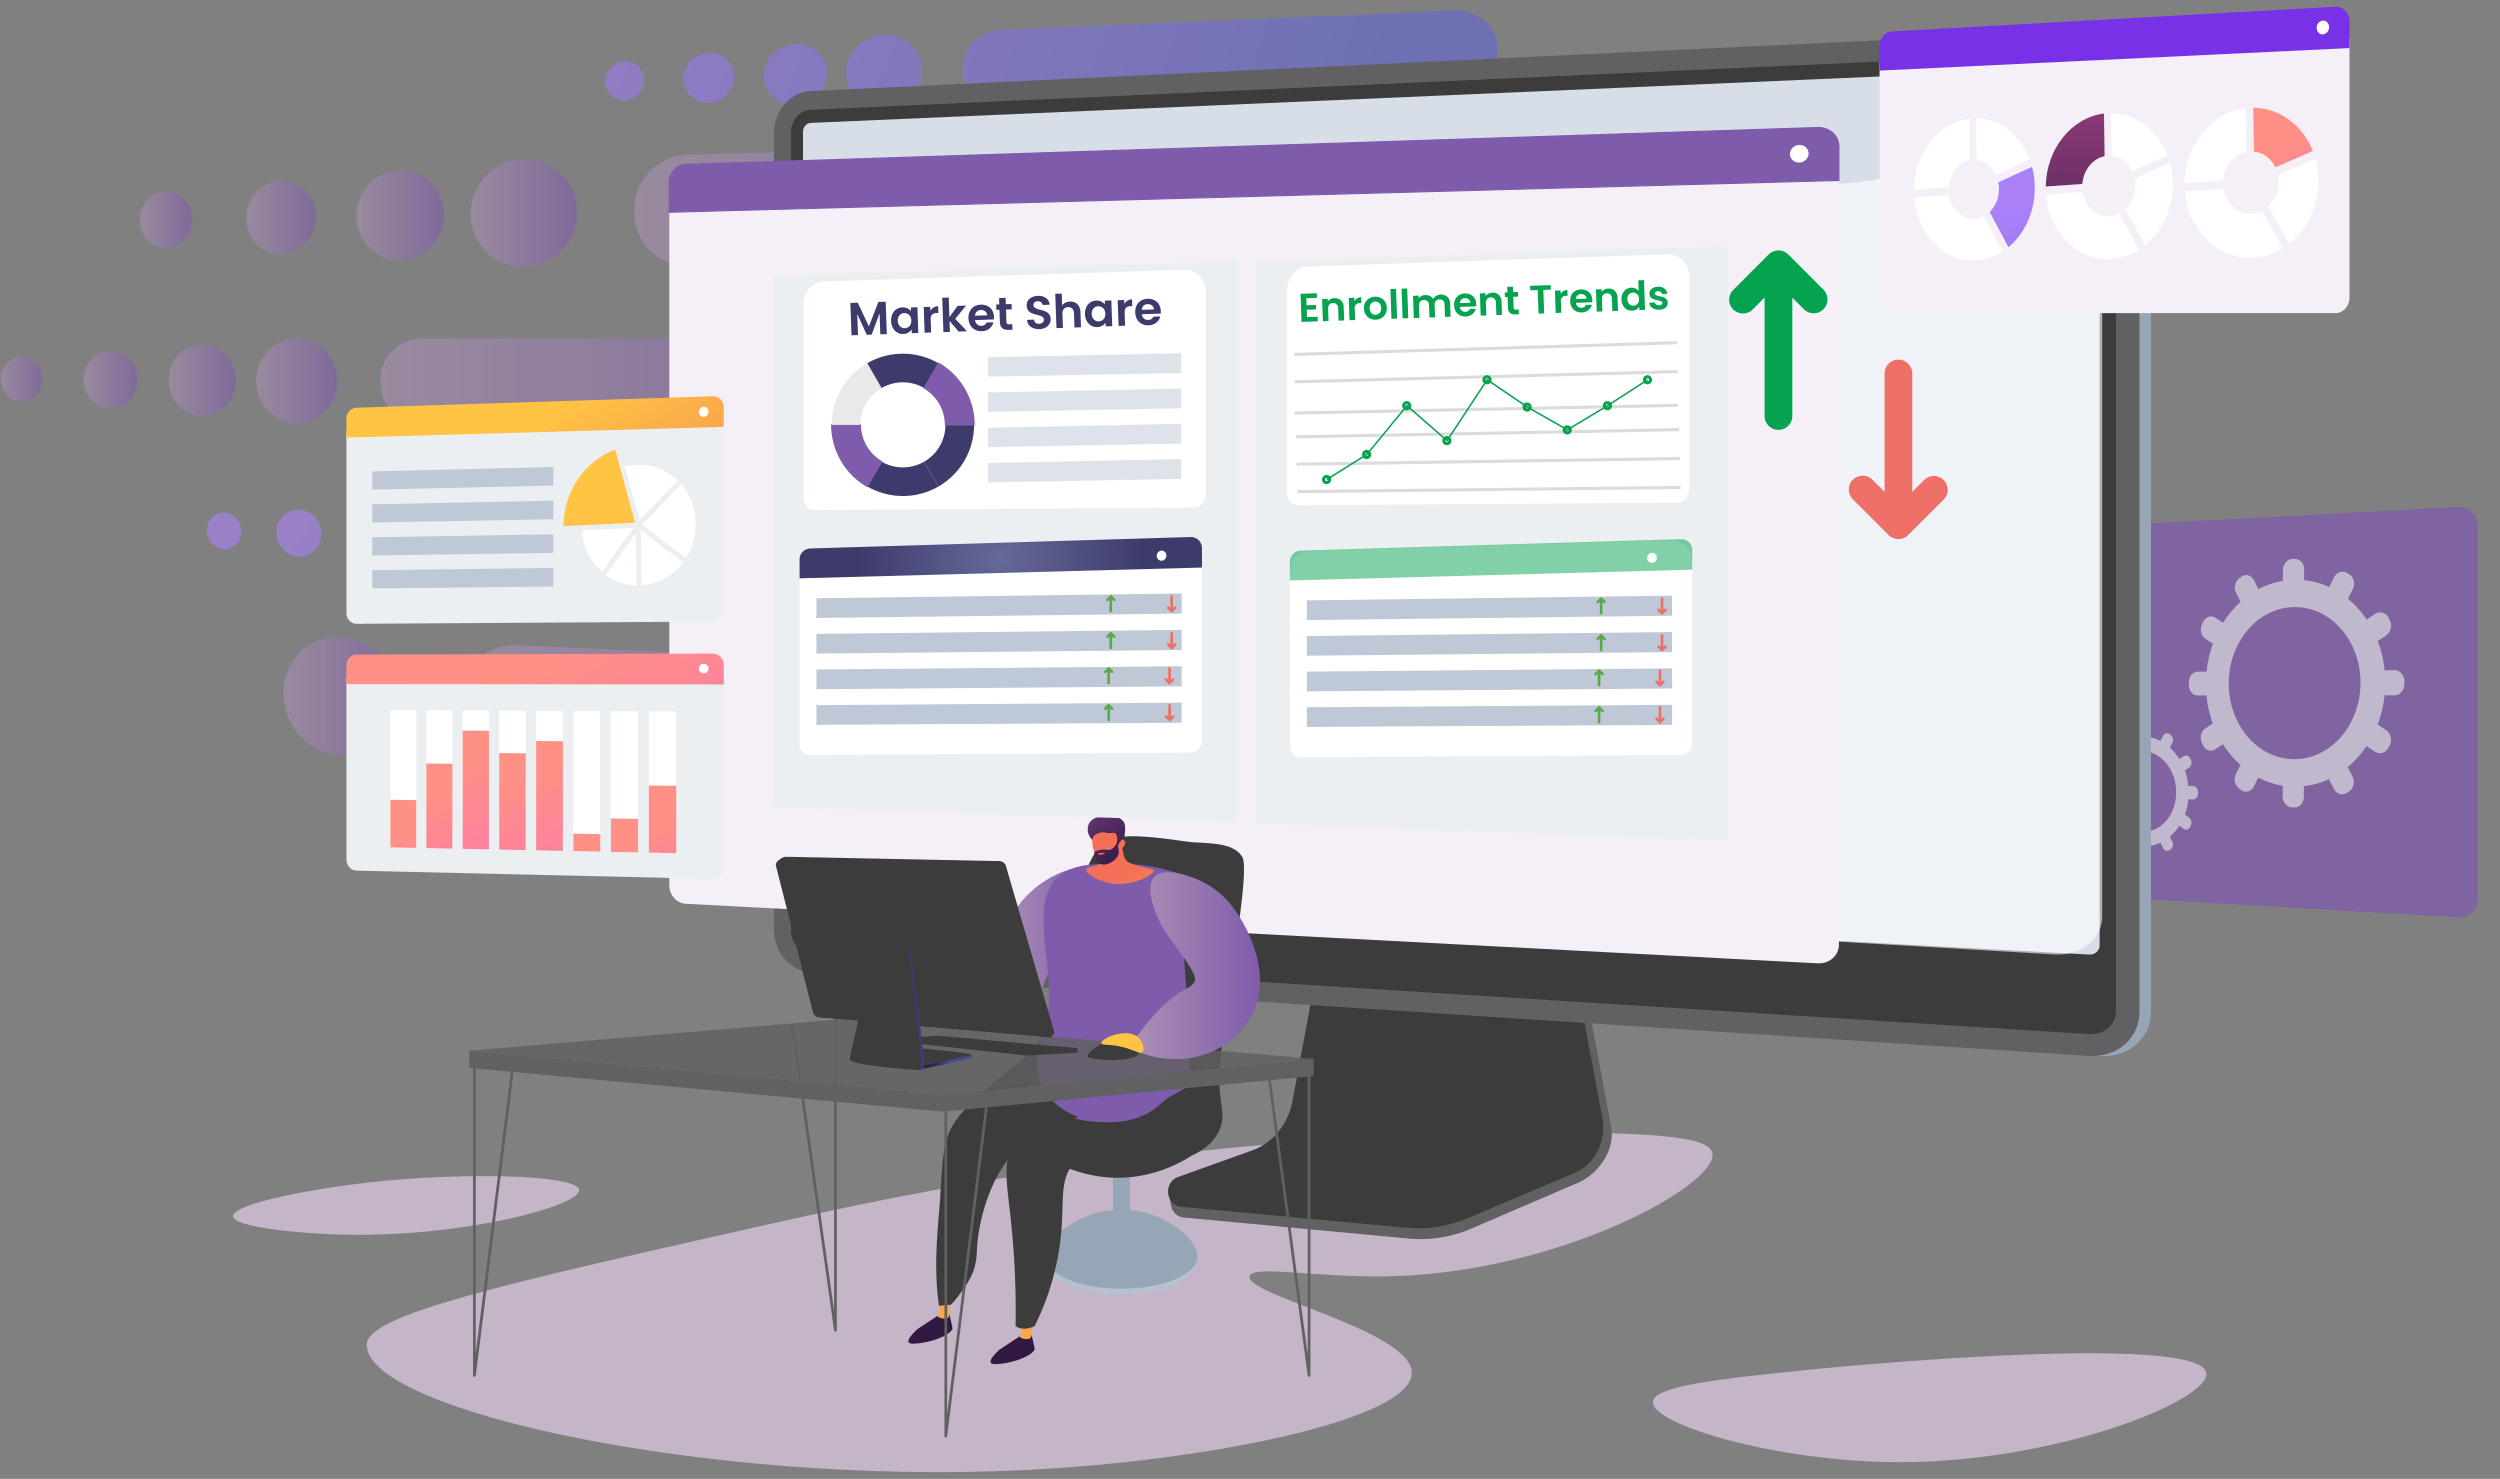 <svg xmlns="http://www.w3.org/2000/svg" xmlns:xlink="http://www.w3.org/1999/xlink" id="Layer_1" data-name="Layer 1" viewBox="0 0 2028.58 1200"><rect x="0" y="0" width="2028.58" height="1200" fill="#808080" stroke="none"/><defs><style>.cls-1{fill:#d4c1db;opacity:0.8;}.cls-1,.cls-33,.cls-53,.cls-64,.cls-73,.cls-79{isolation:isolate;}.cls-2{opacity:0.59;}.cls-3{fill:url(#linear-gradient);}.cls-4{fill:url(#linear-gradient-2);}.cls-5{fill:url(#linear-gradient-3);}.cls-6{fill:url(#linear-gradient-4);}.cls-7{fill:url(#linear-gradient-5);}.cls-8{fill:url(#linear-gradient-6);}.cls-9{fill:url(#linear-gradient-7);}.cls-10{fill:url(#linear-gradient-8);}.cls-11{fill:url(#linear-gradient-9);}.cls-12{fill:url(#linear-gradient-10);}.cls-13{fill:url(#linear-gradient-11);}.cls-14{fill:url(#linear-gradient-12);}.cls-15{fill:url(#linear-gradient-13);}.cls-16{fill:url(#linear-gradient-14);}.cls-17{fill:url(#linear-gradient-15);}.cls-18{fill:url(#linear-gradient-16);}.cls-19{fill:url(#linear-gradient-17);}.cls-20{fill:url(#linear-gradient-18);}.cls-21{fill:url(#linear-gradient-19);}.cls-22{fill:url(#linear-gradient-20);}.cls-23{fill:url(#linear-gradient-21);}.cls-24{fill:url(#linear-gradient-22);}.cls-25{opacity:0.75;}.cls-26{fill:#7f5bac;}.cls-27{opacity:0.68;}.cls-28,.cls-33{fill:#fff;}.cls-29,.cls-64{fill:#616163;}.cls-30{fill:#3c3c3d;}.cls-31,.cls-53{fill:#97a6b7;}.cls-32{fill:#d8dee8;}.cls-33{opacity:0.6;}.cls-34{fill:#f5f0f8;}.cls-35{fill:#ebeff2;}.cls-36{fill:url(#linear-gradient-23);}.cls-37{fill:url(#linear-gradient-24);}.cls-38,.cls-73{fill:#bfc8d6;}.cls-39{fill:url(#linear-gradient-25);}.cls-40{fill:url(#linear-gradient-26);}.cls-41{fill:url(#linear-gradient-27);}.cls-42{fill:url(#linear-gradient-28);}.cls-43{fill:url(#linear-gradient-29);}.cls-44{fill:url(#linear-gradient-30);}.cls-45{fill:url(#linear-gradient-31);}.cls-46{fill:url(#linear-gradient-32);}.cls-47{fill:url(#linear-gradient-33);}.cls-48{fill:#7831e7;}.cls-49{fill:url(#linear-gradient-34);}.cls-50{fill:url(#linear-gradient-35);}.cls-51{fill:url(#linear-gradient-36);}.cls-52{fill:#b7c0ce;}.cls-53{opacity:0.3;}.cls-54{fill:url(#linear-gradient-37);}.cls-55{fill:url(#linear-gradient-38);}.cls-56{fill:url(#linear-gradient-39);}.cls-57{fill:url(#linear-gradient-40);}.cls-58{fill:url(#linear-gradient-41);}.cls-59{fill:url(#linear-gradient-42);}.cls-60{fill:url(#linear-gradient-43);}.cls-61{fill:url(#linear-gradient-44);}.cls-62{fill:url(#linear-gradient-45);}.cls-63{fill:url(#linear-gradient-46);}.cls-64{opacity:0.81;}.cls-65{fill:url(#linear-gradient-47);}.cls-66{fill:url(#linear-gradient-48);}.cls-67{fill:url(#linear-gradient-49);}.cls-68{fill:url(#linear-gradient-50);}.cls-69{fill:#3c3b6b;}.cls-70{fill:url(#radial-gradient);}.cls-71{fill:#e9e9e9;}.cls-72{fill:url(#radial-gradient-2);}.cls-73,.cls-79{opacity:0.5;}.cls-74{fill:#dbdbdb;}.cls-75,.cls-79{fill:#05a350;}.cls-76{fill:url(#radial-gradient-3);}.cls-77{fill:#59a946;}.cls-78{fill:#ed6f66;}</style><linearGradient id="linear-gradient" x1="514.7" y1="-1552.68" x2="1153.5" y2="-1552.68" gradientTransform="translate(0 1716)" gradientUnits="userSpaceOnUse"><stop offset="0" stop-color="#ac91b4"></stop><stop offset="1" stop-color="#7f5bac"></stop></linearGradient><linearGradient id="linear-gradient-2" x1="381.83" y1="-1543.14" x2="468.4" y2="-1543.14" xlink:href="#linear-gradient"></linearGradient><linearGradient id="linear-gradient-3" x1="289.28" y1="-1541.31" x2="360.31" y2="-1541.31" xlink:href="#linear-gradient"></linearGradient><linearGradient id="linear-gradient-4" x1="199.84" y1="-1539.52" x2="256.35" y2="-1539.52" xlink:href="#linear-gradient"></linearGradient><linearGradient id="linear-gradient-5" x1="113.31" y1="-1537.84" x2="156.28" y2="-1537.84" xlink:href="#linear-gradient"></linearGradient><linearGradient id="linear-gradient-6" x1="308.77" y1="-1403.59" x2="779.73" y2="-1403.59" xlink:href="#linear-gradient"></linearGradient><linearGradient id="linear-gradient-7" x1="207.85" y1="-1406.92" x2="273.71" y2="-1406.92" xlink:href="#linear-gradient"></linearGradient><linearGradient id="linear-gradient-8" x1="136.97" y1="-1407.43" x2="191.42" y2="-1407.43" xlink:href="#linear-gradient"></linearGradient><linearGradient id="linear-gradient-9" x1="68" y1="-1407.89" x2="111.65" y2="-1407.89" xlink:href="#linear-gradient"></linearGradient><linearGradient id="linear-gradient-10" x1="0.77" y1="-1408.4" x2="34.21" y2="-1408.4" xlink:href="#linear-gradient"></linearGradient><linearGradient id="linear-gradient-11" x1="371.96" y1="-1124.56" x2="1063.56" y2="-1124.56" xlink:href="#linear-gradient"></linearGradient><linearGradient id="linear-gradient-12" x1="230.03" y1="-1150.99" x2="322.43" y2="-1150.99" xlink:href="#linear-gradient"></linearGradient><linearGradient id="linear-gradient-13" x1="9485.39" y1="15620.08" x2="8593.53" y2="15299.38" gradientTransform="translate(8440.2 13101.06) rotate(180) scale(0.85)" gradientUnits="userSpaceOnUse"><stop offset="0" stop-color="#aa80f9"></stop><stop offset="1" stop-color="#6165d7"></stop></linearGradient><linearGradient id="linear-gradient-14" x1="9479.23" y1="15486.37" x2="8668.24" y2="15194.75" xlink:href="#linear-gradient-13"></linearGradient><linearGradient id="linear-gradient-15" x1="9481.04" y1="15453.4" x2="8688.96" y2="15168.57" xlink:href="#linear-gradient-13"></linearGradient><linearGradient id="linear-gradient-16" x1="9484.43" y1="15421.95" x2="8710.56" y2="15143.68" xlink:href="#linear-gradient-13"></linearGradient><linearGradient id="linear-gradient-17" x1="9489.35" y1="15391.76" x2="8733.05" y2="15119.8" xlink:href="#linear-gradient-13"></linearGradient><linearGradient id="linear-gradient-18" x1="9500.53" y1="15090.41" x2="7295.23" y2="13597.43" xlink:href="#linear-gradient-13"></linearGradient><linearGradient id="linear-gradient-19" x1="9514.6" y1="14911.79" x2="9144.72" y2="14661.38" xlink:href="#linear-gradient-13"></linearGradient><linearGradient id="linear-gradient-20" x1="9579.86" y1="14907.61" x2="9271.27" y2="14698.7" xlink:href="#linear-gradient-13"></linearGradient><linearGradient id="linear-gradient-21" x1="9643.77" y1="14903.6" x2="9394.14" y2="14734.6" xlink:href="#linear-gradient-13"></linearGradient><linearGradient id="linear-gradient-22" x1="9706.31" y1="14899.83" x2="9513.42" y2="14769.24" xlink:href="#linear-gradient-13"></linearGradient><linearGradient id="linear-gradient-23" x1="9419.55" y1="15012.45" x2="9269.53" y2="14767.2" gradientTransform="translate(8440.2 13101.06) rotate(180) scale(0.85)" gradientUnits="userSpaceOnUse"><stop offset="0" stop-color="#ffc444"></stop><stop offset="1" stop-color="#f36f56"></stop></linearGradient><linearGradient id="linear-gradient-24" x1="-19392" y1="14916.35" x2="-19325.91" y2="14682.69" gradientTransform="matrix(0.85, 0, 0, -0.85, 16970.8, 13108)" xlink:href="#linear-gradient-23"></linearGradient><linearGradient id="linear-gradient-25" x1="9421.36" y1="14774.78" x2="9264.62" y2="14518.55" gradientTransform="translate(8440.2 13101.06) rotate(180) scale(0.85)" gradientUnits="userSpaceOnUse"><stop offset="0" stop-color="#ff9085"></stop><stop offset="1" stop-color="#fb6fbb"></stop></linearGradient><linearGradient id="linear-gradient-26" x1="9296.67" y1="14629.37" x2="9261.99" y2="14521.12" xlink:href="#linear-gradient-25"></linearGradient><linearGradient id="linear-gradient-27" x1="9326.52" y1="14593.84" x2="9307.16" y2="14533.42" xlink:href="#linear-gradient-25"></linearGradient><linearGradient id="linear-gradient-28" x1="9359.42" y1="14577.34" x2="9347.33" y2="14539.62" xlink:href="#linear-gradient-25"></linearGradient><linearGradient id="linear-gradient-29" x1="9412.49" y1="14676.48" x2="9358.78" y2="14508.86" xlink:href="#linear-gradient-25"></linearGradient><linearGradient id="linear-gradient-30" x1="9445.37" y1="14663.32" x2="9397.52" y2="14513.98" xlink:href="#linear-gradient-25"></linearGradient><linearGradient id="linear-gradient-31" x1="9484.5" y1="14687.26" x2="9426.82" y2="14507.24" xlink:href="#linear-gradient-25"></linearGradient><linearGradient id="linear-gradient-32" x1="9512.82" y1="14651.79" x2="9470.42" y2="14519.47" xlink:href="#linear-gradient-25"></linearGradient><linearGradient id="linear-gradient-33" x1="9540.19" y1="14612.71" x2="9514.6" y2="14532.86" xlink:href="#linear-gradient-25"></linearGradient><linearGradient id="linear-gradient-34" x1="7754.47" y1="15277.01" x2="7675.81" y2="15152.14" xlink:href="#linear-gradient-25"></linearGradient><linearGradient id="linear-gradient-35" x1="7950.12" y1="15071.95" x2="7948.14" y2="15305.84" gradientTransform="translate(8440.2 13101.06) rotate(180) scale(0.85)" gradientUnits="userSpaceOnUse"><stop offset="0" stop-color="#311944"></stop><stop offset="1" stop-color="#893976"></stop></linearGradient><linearGradient id="linear-gradient-36" x1="8007.53" y1="15210.33" x2="7986.74" y2="14974.32" xlink:href="#linear-gradient-13"></linearGradient><linearGradient id="linear-gradient-37" x1="-13469.94" y1="14144.19" x2="-13428.05" y2="14144.19" gradientTransform="matrix(0.85, 0, 0, -0.85, 12225.04, 13101.06)" gradientUnits="userSpaceOnUse"><stop offset="0" stop-color="#311944"></stop><stop offset="1" stop-color="#6b3976"></stop></linearGradient><linearGradient id="linear-gradient-38" x1="-13494.81" y1="14122.62" x2="-13457.37" y2="14234.94" gradientTransform="matrix(0.85, 0, 0, -0.85, 12225.04, 13101.06)" xlink:href="#linear-gradient-23"></linearGradient><linearGradient id="linear-gradient-39" x1="-13392" y1="14124.66" x2="-13350.1" y2="14124.66" xlink:href="#linear-gradient-37"></linearGradient><linearGradient id="linear-gradient-40" x1="-13416.46" y1="14103.05" x2="-13379.02" y2="14215.38" gradientTransform="matrix(0.85, 0, 0, -0.85, 12225.04, 13101.06)" xlink:href="#linear-gradient-23"></linearGradient><linearGradient id="linear-gradient-41" x1="811.46" y1="-944.38" x2="886.54" y2="-944.38" xlink:href="#linear-gradient"></linearGradient><linearGradient id="linear-gradient-42" x1="2873.17" y1="17634.14" x2="2876.76" y2="17729.68" gradientTransform="translate(9175.38 13546.08) rotate(156.45) scale(0.85)" xlink:href="#linear-gradient-23"></linearGradient><linearGradient id="linear-gradient-43" x1="-7719.36" y1="16650.76" x2="-7743.6" y2="16712.32" gradientTransform="matrix(0.83, -0.21, -0.21, -0.83, 10820.18, 12897.67)" xlink:href="#linear-gradient-37"></linearGradient><linearGradient id="linear-gradient-44" x1="5430.85" y1="16329.92" x2="5429.73" y2="16240.34" gradientTransform="translate(8072.32 13522.5) rotate(169.22) scale(0.86)" xlink:href="#linear-gradient-23"></linearGradient><linearGradient id="linear-gradient-45" x1="-7726.75" y1="16647.99" x2="-7750.89" y2="16709.32" gradientTransform="matrix(0.83, -0.21, -0.21, -0.83, 10820.18, 12897.67)" xlink:href="#linear-gradient-37"></linearGradient><linearGradient id="linear-gradient-46" x1="-7746.63" y1="16693.83" x2="-7745.36" y2="16682.45" gradientTransform="matrix(0.83, -0.21, -0.21, -0.83, 10820.18, 12897.67)" xlink:href="#linear-gradient-23"></linearGradient><linearGradient id="linear-gradient-47" x1="919.19" y1="-932.45" x2="1022.36" y2="-932.45" xlink:href="#linear-gradient"></linearGradient><linearGradient id="linear-gradient-48" x1="9026.76" y1="14407.07" x2="9041.54" y2="14400.47" gradientTransform="translate(8440.2 13101.06) rotate(180) scale(0.85)" gradientUnits="userSpaceOnUse"><stop offset="0" stop-color="#444b8c"></stop><stop offset="1" stop-color="#26264f"></stop></linearGradient><linearGradient id="linear-gradient-49" x1="9027.07" y1="14450.73" x2="9094.64" y2="14450.73" xlink:href="#linear-gradient-48"></linearGradient><linearGradient id="linear-gradient-50" x1="8864.72" y1="14391.57" x2="8874.51" y2="14357.8" xlink:href="#linear-gradient-23"></linearGradient><radialGradient id="radial-gradient" cx="927.96" cy="14909.11" r="26.52" gradientTransform="matrix(0.85, 0, 0, -0.85, -62.24, 13101.06)" gradientUnits="userSpaceOnUse"><stop offset="0" stop-color="#40447e" stop-opacity="0.8"></stop><stop offset="1" stop-color="#3c3b6b"></stop></radialGradient><radialGradient id="radial-gradient-2" cx="1066.85" cy="6513.33" r="26.5" gradientTransform="translate(0 1716)" xlink:href="#radial-gradient"></radialGradient><radialGradient id="radial-gradient-3" cx="812.04" cy="-1263.48" r="116.04" gradientTransform="translate(0 1716)" xlink:href="#radial-gradient"></radialGradient></defs><path class="cls-1" d="M1261.75,918.84c101.6.33,126,6.56,127.79,17,4.37,25.59-124.2,97-263.31,99.83-57.72,1.18-110.29-9.61-112.3,0-3.2,15.45,132.41,44.13,131.66,78.59-.83,37.57-163.53,71.15-313.65,78.59-255.86,12.63-535.25-47.82-534.38-101.95.38-23.66,106.1-48,317.52-95.56C742.93,966.51,973.85,917.89,1261.75,918.84Z"></path><path class="cls-1" d="M1461.17,1112.11c-66.6,6.86-119.27,12.56-120,25.5-1.07,18.13,99.94,48.67,199.43,48.84,128.52.23,252.54-50.28,249.75-72.21C1786.51,1084.28,1544.94,1103.51,1461.17,1112.11Z"></path><path class="cls-1" d="M301.44,959.2c72.73-8,167.37-6.3,168.45,6.41,1.1,13.06-97.13,39.25-195.55,36.11-32.1-1-84.8-5.82-85.2-14.86C188.68,976.64,254.69,964.35,301.44,959.2Z"></path><g class="cls-2"><path class="cls-3" d="M558.12,215.34l542.34-5.58c29.18-.3,53-21.95,53-48.37v-3.62c0-26.43-23.86-47.19-53-46.44L558.12,125.57c-24.06.64-43.42,20.34-43.42,44.05v3.27A42.62,42.62,0,0,0,558.12,215.34Z"></path><path class="cls-4" d="M381.83,173.64c0,24,19.14,43.3,42.94,43.05,24-.25,43.63-20.22,43.63-44.63s-19.61-43.68-43.63-43C401,129.67,381.83,149.63,381.83,173.64Z"></path><path class="cls-5" d="M289.28,175.35c0,20.09,15.74,36.19,35.29,36s35.74-16.91,35.74-37.27-16.06-36.46-35.74-36S289.28,155.26,289.28,175.35Z"></path><path class="cls-6" d="M199.84,177c0,16.3,12.53,29.34,28.1,29.16s28.41-13.71,28.41-30.18-12.73-29.52-28.41-29.14S199.84,160.66,199.84,177Z"></path><path class="cls-7" d="M113.31,178.56c0,12.64,9.55,22.73,21.4,22.56s21.57-10.63,21.57-23.36-9.66-22.83-21.57-22.55S113.31,165.93,113.31,178.56Z"></path><path class="cls-8" d="M341.52,344.94l400,5.27c21,.28,38.25-15.87,38.25-36.12v-2.76c0-20.22-17.18-36.62-38.25-36.62l-400-.1c-18.14,0-32.75,15.07-32.75,33.65v2.57C308.77,329.41,323.39,344.68,341.52,344.94Z"></path><path class="cls-9" d="M207.85,308.87c0,18.93,14.59,34.48,32.73,34.71s33.13-15.1,33.13-34.29-14.9-34.7-33.13-34.7S207.85,289.93,207.85,308.87Z"></path><path class="cls-10" d="M137,308.39c0,15.9,12.08,28.93,27.08,29.11s27.37-12.68,27.37-28.76-12.28-29.11-27.37-29.11S137,292.49,137,308.39Z"></path><path class="cls-11" d="M68,307.94c0,12.94,9.69,23.53,21.72,23.72s21.93-10.33,21.93-23.38-9.85-23.67-21.93-23.72S68,295,68,307.94Z"></path><path class="cls-12" d="M.77,307.49c0,10,7.43,18.28,16.66,18.38s16.78-8,16.78-18.16-7.51-18.36-16.78-18.38S.77,297.42.77,307.49Z"></path><path class="cls-13" d="M420.26,523.51l583.1,26.55c33.1,1.5,60.2,27.42,60.2,57.9s-27.1,53.41-60.2,51.33l-583.1-37c-26.78-1.71-48.3-25-48.3-52S393.48,522.3,420.26,523.51Z"></path><path class="cls-14" d="M275.84,516.93c25.64,1.16,46.59,23.83,46.59,50.61s-21,47.17-46.59,45.5C250.45,611.44,230,588.8,230,562.49S250.45,515.75,275.84,516.93Z"></path><path class="cls-15" d="M812.6,24.2,1179.07,8.7c19.94-.85,36.19,12.89,36.19,30.7S1199,72.15,1179.07,72.77L812.6,84.53c-17.56.55-31.72-12.41-31.72-29S795,24.93,812.6,24.2Z"></path><path class="cls-16" d="M717.13,28.25c17.11-.73,31,12,31,28.5s-13.94,30.27-31,30.82S686.44,75.34,686.44,59,700.13,29,717.13,28.25Z"></path><path class="cls-17" d="M645.25,35.67c14.19-.57,25.72,10.15,25.72,24s-11.54,25.42-25.72,25.89-25.5-10.25-25.5-24S631.16,36.23,645.25,35.67Z"></path><path class="cls-18" d="M575.15,42.86a19.59,19.59,0,0,1,20.7,19.54,21.43,21.43,0,0,1-20.7,21.08A19.58,19.58,0,0,1,554.6,63.93C554.6,52.76,563.8,43.37,575.15,42.86Z"></path><path class="cls-19" d="M506.76,49.92a15.15,15.15,0,0,1,15.88,14.37v.85a16.56,16.56,0,0,1-15.9,16.4A15.13,15.13,0,0,1,491,67.08h0V66.3A16.57,16.57,0,0,1,506.76,49.92Z"></path><path class="cls-20" d="M452.21,410.59l321.76,8c17.43.42,31.64,14.26,31.64,30.91S791.4,479.1,774,478.5L452.21,467.23a29.27,29.27,0,0,1-28-29.16,27.22,27.22,0,0,1,27-27.48h1Z"></path><path class="cls-21" d="M368,408.5c15.09.38,27.4,13.24,27.4,28.71s-12.31,27.56-27.4,27.06-27.13-13.37-27.13-28.69S353,408.13,368,408.5Z"></path><path class="cls-22" d="M304.47,411c12.53.33,22.76,11.13,22.76,24.14s-10.2,23.21-22.76,22.75-22.55-11.22-22.55-24.11S292,410.71,304.47,411Z"></path><path class="cls-23" d="M242.41,413.5c10.09.28,18.31,9.07,18.31,19.67s-8.22,18.91-18.31,18.58-18.18-9.14-18.18-19.66S232.37,413.25,242.41,413.5Z"></path><path class="cls-24" d="M181.81,415.91c7.75.21,14.1,7,14.1,15.3s-6.34,14.74-14.1,14.47-14-7.11-14-15.3S174,415.71,181.81,415.91Z"></path></g><g class="cls-25"><path class="cls-26" d="M1658.51,429.73l336.85-17.81c8.12-.42,14.7,6.48,14.7,15.42V728.39c0,9-6.61,15.81-14.7,15.34l-336.85-19.66c-6.35-.38-11.45-7.06-11.45-14.93V444.57C1647,436.71,1652.16,430.06,1658.51,429.73Z"></path><path class="cls-26" d="M1996.15,744.25c-.27,0-.54,0-.82,0l-336.85-19.67c-6.57-.39-11.92-7.3-11.92-15.42V444.57c0-8.12,5.32-15,11.93-15.34l336.85-17.81a13.7,13.7,0,0,1,10.25,3.83,16.64,16.64,0,0,1,5,12.09V728.39a16.56,16.56,0,0,1-5,12.07A13.68,13.68,0,0,1,1996.15,744.25Zm-337.61-314c-6.08.31-11,6.74-11,14.34V709.14c0,7.6,4.93,14.07,11,14.43l336.85,19.66a12.68,12.68,0,0,0,9.51-3.5,15.55,15.55,0,0,0,4.66-11.34v-301A15.66,15.66,0,0,0,2004.9,416a12.79,12.79,0,0,0-9.51-3.55Z"></path><path class="cls-26" d="M1729.64,628.07c41.52-19,72.29,19.87,110.19-4.49,50.93-32.69,25.84-119.43,78.56-182.37a137.45,137.45,0,0,1,30.19-26.8l46.79-2.46c8.11-.42,14.7,6.48,14.7,15.42v301c0,9-6.61,15.82-14.7,15.34l-327-19C1681.12,676.44,1700.61,641.38,1729.64,628.07Z"></path><path class="cls-26" d="M1996.16,744.29c-.28,0-.55,0-.82,0l-327.57-19.09.16-.59c13.66-51.89,34.35-84.52,61.5-97h0c20.18-9.24,37.83-4.91,54.9-.73,18.41,4.52,35.79,8.78,55.23-3.72,25.92-16.64,31.93-46.94,38.89-82,6.46-32.55,13.77-69.45,39.56-100.23a138,138,0,0,1,30.3-26.9l.11-.07h.13l46.79-2.46a13.76,13.76,0,0,1,10.26,3.83,16.65,16.65,0,0,1,5,12.09v301a16.57,16.57,0,0,1-5,12.07A13.62,13.62,0,0,1,1996.16,744.29Zm-327.11-20,326.35,19a12.71,12.71,0,0,0,9.51-3.49,15.58,15.58,0,0,0,4.66-11.35v-301a15.62,15.62,0,0,0-4.66-11.36,12.77,12.77,0,0,0-9.51-3.56l-46.66,2.45a137.28,137.28,0,0,0-30,26.63c-25.62,30.59-32.91,67.35-39.34,99.79-7,35.31-13,65.82-39.33,82.68-19.8,12.73-37.39,8.42-56,3.86-16.9-4.15-34.38-8.43-54.24.66h0C1703.09,640.79,1682.64,673,1669.05,724.24Z"></path><g class="cls-27"><path class="cls-28" d="M1783.39,545l7.11,0a95.55,95.55,0,0,1,5.13-22.69l-6.16-4.09c-3.48-2.31-4.67-7.56-2.66-11.73l.88-1.83c2-4.17,6.48-5.7,10-3.39l6.2,4.07a80.07,80.07,0,0,1,14.19-17l-3.62-7.24c-2.06-4.09-.83-9.47,2.72-12l1.55-1.1c3.57-2.57,8.14-1.28,10.2,2.83l3.67,7.26a65.56,65.56,0,0,1,19.85-6.78v-8.59c0-4.87,3.41-9,7.63-9.14l1.86-.07c4.24-.18,7.69,3.66,7.69,8.56v8.66a64.12,64.12,0,0,1,20.32,5.58l3.85-7.66c2.16-4.37,7-6,10.75-3.67l1.65,1c3.79,2.36,5.13,7.81,2.89,12.18l-3.84,7.69a79.1,79.1,0,0,1,15.14,16.9l6.76-4.57a7.49,7.49,0,0,1,11,3.07l1,1.88a9.85,9.85,0,0,1-3,12.48l-6.8,4.54a93.07,93.07,0,0,1,5.61,23.72l7.88-.08c4.49,0,8.14,4,8.14,9.07v2.21c0,5.05-3.64,9.14-8.14,9.14h-7.91a93.49,93.49,0,0,1-5.65,23.71l6.78,4.45a9.84,9.84,0,0,1,3,12.46l-1,1.88c-2.24,4.32-7.16,5.73-11,3.17l-6.78-4.49a80.13,80.13,0,0,1-15.25,17l3.84,7.7c2.19,4.34.88,9.81-2.89,12.22l-1.66,1.06c-3.77,2.39-8.59.78-10.75-3.54l-3.81-7.64a64.74,64.74,0,0,1-20.34,5.73v8.6c0,4.9-3.45,8.77-7.7,8.64l-1.85,0c-4.22-.12-7.64-4.17-7.64-9v-8.61a64.75,64.75,0,0,1-19.79-6.64l-3.64,7.29c-2.06,4.14-6.63,5.45-10.2,2.94l-1.56-1.11c-3.54-2.48-4.77-7.84-2.71-12l3.62-7.28a80.52,80.52,0,0,1-14.17-16.9l-6.2,4.14c-3.5,2.34-8,.86-10-3.29l-.87-1.81c-2-4.14-.83-9.39,2.66-11.75l6.15-4.17a94.84,94.84,0,0,1-5.12-22.63h-7.05c-4,0-7.23-3.84-7.23-8.56v-2.09C1776.16,548.9,1779.36,545,1783.39,545Zm77.51,71c29.81.48,54.48-27.25,54.48-62s-24.63-62.18-54.48-61.38c-29.21.77-52.44,28.53-52.44,62S1831.69,615.51,1860.9,616Z"></path><path class="cls-28" d="M1698.47,635.78l3.7.1a51.57,51.57,0,0,1,2.66-12.08l-3.21-2.31a5.28,5.28,0,0,1-1.37-6.36l.44-1c1.06-2.21,3.37-2.91,5.2-1.6l3.21,2.3a40.08,40.08,0,0,1,7.33-8.78l-1.86-4a5.24,5.24,0,0,1,1.41-6.35l.8-.55c1.84-1.29,4.19-.49,5.25,1.75l1.89,4a30.91,30.91,0,0,1,10.14-3.14v-4.57c0-2.57,1.73-4.67,3.89-4.67h1c2.16,0,3.89,2.13,3.89,4.75v4.59a32.46,32.46,0,0,1,10.26,3.44l1.92-4a3.58,3.58,0,0,1,5.39-1.69l.83.58a5.31,5.31,0,0,1,1.46,6.5l-1.92,4a42.34,42.34,0,0,1,7.61,9.21l3.36-2.25c1.93-1.29,4.37-.48,5.48,1.83l.48,1a5.24,5.24,0,0,1-1.46,6.48l-3.36,2.25a52.82,52.82,0,0,1,2.78,12.53l3.92.11c2.21,0,4,2.23,4,4.87V644c0,2.63-1.81,4.71-4,4.66l-3.92-.09a50.08,50.08,0,0,1-2.81,12.38l3.37,2.44a5.36,5.36,0,0,1,1.45,6.55l-.48,1a3.58,3.58,0,0,1-5.47,1.53l-3.37-2.44a40.25,40.25,0,0,1-7.61,8.8l1.93,4.07c1.1,2.3.45,5.2-1.46,6.41l-.83.52c-1.89,1.23-4.32.36-5.4-2l-1.92-4.06a31.09,31.09,0,0,1-10.26,2.86v4.59c0,2.62-1.75,4.62-3.89,4.53l-1,0c-2.16-.11-3.89-2.29-3.89-4.88v-4.59a32.37,32.37,0,0,1-10.12-3.72l-1.89,3.85a3.42,3.42,0,0,1-5.25,1.48l-.8-.6a5.36,5.36,0,0,1-1.41-6.41l1.89-3.85a42.6,42.6,0,0,1-7.31-9.22l-3.21,2.14c-1.8,1.2-4.14.37-5.19-1.89l-.46-1a5.13,5.13,0,0,1,1.39-6.28l3.2-2.16a52.75,52.75,0,0,1-2.63-12.23l-3.7-.1c-2.08,0-3.76-2.19-3.76-4.72v-1.13C1694.71,637.77,1696.39,635.73,1698.47,635.78Zm39.91,39.1c15.1.58,27.43-13.76,27.43-32s-12.36-33.28-27.43-33.5-26.92,14.14-26.92,32,12,32.9,26.92,33.48Z"></path></g></g><path class="cls-29" d="M1018.33,941.4c16.6-6,29-21.53,32.52-40.52L1075,769.57l206.86,8.07,25.46,136.78c3.57,19.16-10.69,38.38-27.15,45.44L1193.68,997a103.2,103.2,0,0,1-50.58,8L960.21,987.91c-5.34-.5-9.61-5.13-10.25-11s-4.37-12.56.73-14.42Z"></path><path class="cls-30" d="M1016.27,933.41c16.6-6,29-21.25,32.5-40l24.16-129.65,201.81,8,25.44,135c3.57,18.91-5.85,37.87-22.28,44.87l-86.45,36.67a104.15,104.15,0,0,1-50.53,7.93l-182.73-17c-5.34-.5-9.61-5-10.25-10.9s2.56-11.35,7.69-13.18Z"></path><path class="cls-31" d="M1704.55,856.85c22.44,1.46,40.79-14.49,40.79-35.58V60.9c0-21.1-18.36-37.4-40.79-36.32L667.17,73.88c-16.47.78-29.81,16-29.81,34V754.53c0,18,13.34,33.41,29.81,34.48Z"></path><path class="cls-29" d="M1695.23,856.85c22.44,1.46,40.79-14.49,40.79-35.58V60.9c0-21.1-18.36-37.4-40.79-36.32L657.86,73.88c-16.48.78-29.82,16-29.82,34V754.53c0,18,13.34,33.41,29.82,34.48Z"></path><path class="cls-30" d="M657.86,89.1,1695.23,42.31c12-.55,21.75,8.16,21.75,19.41V820.11c0,11.28-9.74,19.79-21.75,19L657.86,773.77c-8.82-.56-16-8.82-16-18.44V107.24C641.91,97.62,649,89.48,657.86,89.1Z"></path><path class="cls-32" d="M1695.23,774.55c4.68.25,8.47-3.12,8.47-7.49V62.25c0-4.37-3.79-7.78-8.47-7.58L657.86,99.73c-3.44.14-6.26,3.34-6.26,7.08v604.3a7,7,0,0,0,6.26,7.15Z"></path><path class="cls-33" d="M782.3,675.49c83.12-51,25.06-196.14,118.39-269,94.08-73.49,226.49,16.67,292.4-59.47,49.08-56.68-8.33-125.11,38.51-178.4,73.49-83.58,261.6,31.41,348-51,12.27-11.69,24.66-29.44,31.69-57.9l55.65-2.4c21.36-.91,38.84,13.11,38.84,31.3V743.81c0,18.18-17.48,32-38.84,30.67L679.16,716c-15.69-.93-28.4-14.26-28.4-29.71V676.4C716.39,698.52,756.5,691.33,782.3,675.49Z"></path><path class="cls-34" d="M1492.15,136.9V766.51c0,8.86-7.7,15.67-17.19,15.17L556.47,733.36c-7.41-.4-13.39-7.05-13.39-14.87V163.82Z"></path><path class="cls-26" d="M556.44,133.45l918.5-30c9.5-.3,17.18,6.63,17.18,15.52v27.4L543,172.2V148.07C543,140.23,549,133.74,556.44,133.45Z"></path><path class="cls-26" d="M542.53,172.71V148.07c0-8,6.23-14.82,13.89-15.12h0L1474.92,103a17.74,17.74,0,0,1,12.93,4.83,15.44,15.44,0,0,1,4.77,11.18V146.9h-.49ZM556.46,134c-7.13.28-12.93,6.62-12.93,14.12v23.62l948.09-25.76V119a14.48,14.48,0,0,0-4.47-10.46A16.69,16.69,0,0,0,1475,104Z"></path><path class="cls-28" d="M1452.39,125a7.11,7.11,0,0,0,7.58,6.88,7.66,7.66,0,0,0,7.61-7.33,7.13,7.13,0,0,0-7.61-6.89A7.64,7.64,0,0,0,1452.39,125Z"></path><path class="cls-35" d="M587.3,340.84V495.06a9.1,9.1,0,0,1-8.81,9.31L289.2,506.18c-4.49,0-8.09-3.92-8.09-8.82V349.81Z"></path><path class="cls-36" d="M289.17,330.84l289.29-9.3a8.7,8.7,0,0,1,8.82,9v15.8l-306.19,8.76V340C281.09,335.07,284.71,331,289.17,330.84Z"></path><path class="cls-37" d="M515.32,424.18,499.2,364.83c-24.36,9-41.87,33.53-42,62.09Z"></path><path class="cls-28" d="M472.17,430.38a49,49,0,0,0,16.3,33.68l25.29-35.66Z"></path><path class="cls-28" d="M518.91,422.06c9.8-10.12,21.63-22.35,31-32.14A43.94,43.94,0,0,0,507,378.77Z"></path><path class="cls-28" d="M521,425.78l35.58,27.08a51.47,51.47,0,0,0,7.91-27.56,49.69,49.69,0,0,0-11.72-32.4l-8.69,9Z"></path><path class="cls-28" d="M519.94,430.2l.68,44.79a46.28,46.28,0,0,0,33.58-18.71Z"></path><path class="cls-28" d="M516,432.17l-24.42,34.4a43.56,43.56,0,0,0,25.06,8.51Z"></path><polygon class="cls-38" points="302.11 397.28 448.99 394.01 448.99 378.92 302.11 382.51 302.11 397.28"></polygon><polygon class="cls-38" points="302.11 424 448.99 421.31 448.99 406.22 302.11 409.23 302.11 424"></polygon><polygon class="cls-38" points="302.11 450.72 448.99 448.61 448.99 433.52 302.11 435.95 302.11 450.72"></polygon><polygon class="cls-38" points="302.11 477.45 448.99 475.89 448.99 460.82 302.11 462.68 302.11 477.45"></polygon><path class="cls-28" d="M567.06,334.23a3.89,3.89,0,0,0,3.76,4H571A4.18,4.18,0,0,0,574.9,334a3.87,3.87,0,0,0-3.76-4H571A4.16,4.16,0,0,0,567.06,334.23Z"></path><path class="cls-35" d="M587.3,549.88V704.1a8.79,8.79,0,0,1-8.81,9.06l-289.29-6.7c-4.49-.1-8.09-4.17-8.09-9.07V549.83Z"></path><path class="cls-39" d="M289.17,531.1l289.29-.76a9,9,0,0,1,8.82,9.24v15.8l-306.19-.27V540C281.09,535.07,284.71,531.1,289.17,531.1Z"></path><path class="cls-28" d="M567.06,542.67a3.92,3.92,0,1,0,3.92-4.11A4,4,0,0,0,567.06,542.67Z"></path><polygon class="cls-28" points="526.48 691.86 548.73 692.32 548.73 577.21 526.48 577.11 526.48 691.86"></polygon><polygon class="cls-40" points="526.48 691.86 548.73 692.32 548.73 637.66 526.48 637.39 526.48 691.86"></polygon><polygon class="cls-28" points="495.73 691.24 517.78 691.69 517.78 577.09 495.73 576.99 495.73 691.24"></polygon><polygon class="cls-41" points="495.73 691.24 517.78 691.69 517.78 664.49 495.73 664.11 495.73 691.24"></polygon><polygon class="cls-28" points="465.24 690.61 487.12 691.06 487.12 576.96 465.24 576.86 465.24 690.61"></polygon><polygon class="cls-42" points="465.24 690.61 487.12 691.06 487.12 676.85 465.24 676.44 465.24 690.61"></polygon><polygon class="cls-28" points="435.05 690 456.73 690.46 456.73 576.83 435.05 576.76 435.05 690"></polygon><polygon class="cls-43" points="435.05 690 456.73 690.46 456.73 601.45 435.05 601.27 435.05 690"></polygon><polygon class="cls-28" points="405.08 689.4 426.59 689.83 426.59 576.71 405.08 576.63 405.08 689.4"></polygon><polygon class="cls-44" points="405.08 689.4 426.59 689.83 426.59 611.29 405.08 611.09 405.08 689.4"></polygon><polygon class="cls-28" points="375.4 688.8 396.73 689.23 396.73 576.58 375.4 576.5 375.4 688.8"></polygon><polygon class="cls-45" points="375.4 688.8 396.73 689.23 396.73 592.96 375.4 592.84 375.4 688.8"></polygon><polygon class="cls-28" points="345.96 688.2 367.09 688.63 367.09 576.49 345.96 576.38 345.96 688.2"></polygon><polygon class="cls-46" points="345.96 688.2 367.09 688.63 367.09 619.73 345.96 619.51 345.96 688.2"></polygon><polygon class="cls-28" points="316.78 687.6 337.73 688.02 337.73 576.36 316.78 576.28 316.78 687.6"></polygon><polygon class="cls-47" points="316.78 687.6 337.73 688.02 337.73 649.25 316.78 648.95 316.78 687.6"></polygon><path class="cls-34" d="M1906.46,31.46v210c0,7-5.13,12.64-11.48,12.64H1534.76c-5.32,0-9.61-5.18-9.61-11.54V50.42Z"></path><path class="cls-48" d="M1534.74,25.51,1895,5.47c6.33-.36,11.48,5,11.48,12V39L1525.07,57.28V37.6C1525.1,31.19,1529.42,25.81,1534.74,25.51Z"></path><path class="cls-28" d="M1879.81,22.57c0,3.09,2.26,5.47,5,5.32a5.7,5.7,0,0,0,5.07-5.85c0-3.09-2.25-5.47-5.07-5.32A5.66,5.66,0,0,0,1879.81,22.57Z"></path><path class="cls-49" d="M1846.36,135.82c-3.44-7.11-9.9-12.06-17.46-12.82l-.53-35.56c21.53.09,40,14.29,48.33,35.06Z"></path><path class="cls-28" d="M1822.85,123.31c-10.17,2-18.11,11.53-19.06,23.13l-31.28,2.21c.41-31.29,22.09-57.59,49.79-60.83Z"></path><path class="cls-28" d="M1804,153.15c1.83,11.77,11,20.59,22.2,20.4a21,21,0,0,0,9.24-2.37l16.88,30.13a50.52,50.52,0,0,1-26.12,7.69c-28.08.27-50.89-23.29-53.47-53.68Z"></path><path class="cls-28" d="M1857.56,197.65l-16.91-30.12a27.14,27.14,0,0,0,8.34-19.82,29.5,29.5,0,0,0-.55-5.55l30.36-13.26a65.89,65.89,0,0,1,2.47,18C1881.27,167.79,1871.88,186.38,1857.56,197.65Z"></path><path class="cls-28" d="M1730,138.93c-3.27-6.91-9.37-11.73-16.55-12.48L1713,91.84c20.42.12,38,14,45.82,34.18Z"></path><path class="cls-50" d="M1707.74,126.72c-9.67,2-17.18,11.23-18.06,22.51L1660,151.36c.38-30.49,21-56.08,47.22-59.22Z"></path><path class="cls-28" d="M1689.88,155.78c1.76,11.48,10.5,20.07,21,19.87a19.2,19.2,0,0,0,8.77-2.31l16,29.34a46.9,46.9,0,0,1-24.76,7.46c-26.63.27-48.27-22.71-50.71-52.3Z"></path><path class="cls-28" d="M1740.65,199.12l-16-29.36A27.66,27.66,0,0,0,1732,145l28.77-12.88a66.49,66.49,0,0,1,2.34,17.58C1763.15,170.08,1754.21,188.18,1740.65,199.12Z"></path><path class="cls-28" d="M1619.63,141.89c-3.09-6.73-8.89-11.42-15.72-12.17L1603.44,96c19.38.16,36,13.64,43.47,33.33Z"></path><path class="cls-28" d="M1598.49,130c-9.17,1.89-16.31,10.9-17.16,21.93l-28.2,2.06c.35-29.72,19.87-54.63,44.86-57.69Z"></path><path class="cls-28" d="M1581.56,158.27c1.65,11.18,10,19.57,20,19.39a18,18,0,0,0,8.33-2.24L1625.07,204a43.67,43.67,0,0,1-23.49,7.29c-25.3.25-45.84-22.13-48.18-51Z"></path><path class="cls-51" d="M1629.73,200.57,1614.51,172a26.35,26.35,0,0,0,7.51-18.81,28.36,28.36,0,0,0-.5-5.28l27.32-12.53a66.05,66.05,0,0,1,2.21,17.13C1651.08,172.24,1642.62,189.87,1629.73,200.57Z"></path><ellipse class="cls-52" cx="909.97" cy="1022.85" rx="61.76" ry="27.65"></ellipse><path class="cls-31" d="M971.71,1019.61c0,14.42-27.66,26.1-61.76,26.1s-61.76-11.68-61.76-26.1,27.65-38,61.76-38S971.71,1005.19,971.71,1019.61Z"></path><path class="cls-53" d="M971.71,1019.61c0-14.42-27.66-38-61.76-38a78.11,78.11,0,0,0-41,11.85,10.77,10.77,0,0,0-1,5.13c.7,8.11,12.76,13.09,19.69,14.74,17.43,4.14,25.94-7.29,40.31-6.86,8.89.28,21.2,5.17,35.79,25.9C968.82,1028.62,971.71,1024.25,971.71,1019.61Z"></path><path class="cls-31" d="M913.34,999.68a12.78,12.78,0,0,1-6.94.05,4.89,4.89,0,0,1-3.31-4.78v-65h13.74v64.91A4.91,4.91,0,0,1,913.34,999.68Z"></path><path class="cls-30" d="M837.41,911l21-14.55c.88-5.42,1.16-197.11,41.29-215,16.33-7.25,59,1.51,68.63,2,19.22,1,33,1.6,39.58,11.68,8.49,12.93-21.23,151.57-18.28,188.57,1.2,15.09,4.24,21.79.44,31.77-4.54,12-15.12,18.59-23.33,22.36a112.81,112.81,0,0,1-49.5,17.35c-38.05,3.66-66.43-14.25-76.2-21.1a13.45,13.45,0,0,1-8.55-10.35A12.69,12.69,0,0,1,837.41,911Z"></path><path class="cls-30" d="M972.54,686.47c14.24.45,23.07.27,28,7.25C1005.64,701,985,834.2,984,860.24,983.14,884,987,893.4,980,906.56a48.61,48.61,0,0,1-9.17,11.7c-19.87,17.76-71,17.53-92.55-19.54-17.18-29.59,5.45-200.1,25.64-214.52C913.77,677.17,916,684.63,972.54,686.47Z"></path><path class="cls-30" d="M835.87,897.89l21-14.54S913,863.08,965,891.68c5.83,3.21,9.45,9.8,9.45,17a13.63,13.63,0,0,1-7.61,12.53c-9.07,6.78-26.78,18-51.19,21-38.8,4.67-67.66-14.82-76.2-21.1a13.46,13.46,0,0,1-8.54-10.35A12.85,12.85,0,0,1,835.87,897.89Z"></path><path class="cls-54" d="M744.43,1078.48l17.91-11.8h8.09s2.76,11.25,2.44,11.8c-3.6,6.48-20.37,11.4-30.85,11.8-1.73.08-4.17.08-4.8-1.28C736.2,1086.64,740.94,1081.72,744.43,1078.48Z"></path><path class="cls-55" d="M762.67,1053.79c0,6.88-.22,11.73-1.81,13.86-1.11,1.51,9.52,4.88,9.57-1,.05-3.85.6-10.48,1.16-12.44Z"></path><path class="cls-56" d="M811.07,1095.09,829,1083.28h8.08s2.77,11.25,2.44,11.81c-3.59,6.48-20.37,11.4-30.84,11.8-1.74.07-4.17.07-4.8-1.29C802.81,1103.24,807.55,1098.35,811.07,1095.09Z"></path><path class="cls-57" d="M829.28,1070.4c0,6.87-.23,11.72-1.82,13.86-1.1,1.51,9.53,4.87,9.57-1a81.39,81.39,0,0,1,1.16-12.44Z"></path><path class="cls-30" d="M761.94,1059.52c-5.07-33.56-.12-69.4,1-88.67,1.83-30.63,2.76-46,10.83-58.84,10.57-16.85,32.24-33.73,50.56-48a94.51,94.51,0,0,0,8.71-7.54,108.75,108.75,0,0,0,19.87-26.92c41.44-13.34,79.69-7.94,96.54,16.45,1.93,2.81,6.84,9,7.79,17.94,2.14,20.35-16.07,44.81-36.53,49.93-26,6.51-41-22.75-64.1-13-2.29,1-9.07,8.46-22.8,23-10,10.55-15,15.8-16.55,17.91-14.75,19.38-23.46,49.22-24.55,72.3-.17,4.1-.35,12.69-4.84,21.88-3.44,7-12.91,19.87-16.38,22.73C768.37,1059,765.16,1059.24,761.94,1059.52Z"></path><path class="cls-30" d="M839.52,1076.07s-8.86,4.59-15.44,0c.22-12.18.22-31.2-1.19-54.48-3.11-51-9.66-66.36-3.84-88.14,4.22-15.69,15.52-37.09,48.9-57.11l84.76-9.12a31.31,31.31,0,0,1,3,17C954,902.31,935,913.41,919.16,922.47c-31.29,17.91-37.9,9.68-48.07,21.73-13.79,16.3-5.2,35.49-12.73,75.83A215,215,0,0,1,839.52,1076.07Z"></path><path class="cls-58" d="M828.52,839.07c-11.6-1.11-29.18-61.38-4.82-100.31,17.95-28.66,55.36-40.49,61.89-31.8,3.79,5-4,15.42-18.44,45.24C837.57,813.33,836.34,839.8,828.52,839.07Z"></path><path class="cls-26" d="M957.44,709.77a143.87,143.87,0,0,0-46-8.26c-21.93-.28-39.46-.5-51.52,9.61-29.13,24.49,3.49,84.92-13.26,128.75-1.83,4.8-7.16,20-2.51,36.69.86,3.09,2.61,5.77,5.63,10.38,17.71,27,67.81,31,91,8.86,12.28-11.78,23.35-9.16,23.66-23.07C965.58,817.75,957,762.7,957.44,709.77Z"></path><path class="cls-26" d="M900.38,910.64a77.94,77.94,0,0,1-8.83-.51c-18.63-2.11-34-10.47-42.17-22.92-3-4.61-4.82-7.36-5.69-10.51-3.16-11.34-2.26-24.48,2.52-37,7.52-19.66,5.07-42.41,2.7-64.41-2.82-26.19-5.48-50.93,10.71-64.54,12.2-10.23,29.69-10,51.82-9.73a144.08,144.08,0,0,1,46.17,8.29l.34.12v.36c-.23,25.28,1.66,51.61,3.49,77.08,2,28.1,4.1,57.16,3.5,85.88-.19,8.89-4.69,11.28-10.91,14.58a52.89,52.89,0,0,0-12.91,8.85C931.4,905.47,916.6,910.64,900.38,910.64Zm.93-208.72c-17.2,0-31,1.19-41,9.59-15.78,13.26-13.14,37.74-10.35,63.66,2.38,22.12,4.84,45-2.76,64.88-4.71,12.33-5.6,25.25-2.5,36.38.83,3,2.6,5.7,5.52,10.17,7.94,12.09,23.43,20.49,41.49,22.54,19.3,2.19,37.52-2.93,48.76-13.7a54.3,54.3,0,0,1,13.13-9c6.14-3.26,10.2-5.42,10.38-13.72.6-28.67-1.48-57.71-3.5-85.79-1.82-25.37-3.7-51.59-3.49-76.81A143.33,143.33,0,0,0,911.45,702C908,702,904.57,701.92,901.31,701.92Z"></path><path class="cls-26" d="M935.36,779.44c4.23-11.37-.14-24.58,9.25-30.12,3.44-2,11.91-7.76,12.43-2.66,3.42,33.8,6.48,68.69,5.5,110.81-.32,13.91-9.94,26.6-23.5,38.3-15.68,13.54-42.58,17.13-65.51,11.68,30.07-17.4,51.64-35.89,48.55-52.44-3.59-19.29-38.7-25.92-37.29-39.46C886.27,801.2,926.17,804.29,935.36,779.44Z"></path><path class="cls-26" d="M894.57,910.4a92,92,0,0,1-21.16-2.46l-1.22-.29,1.09-.63c34.73-20.11,51-37.57,48.31-51.92-1.83-9.83-12.23-16.43-21.41-22.26-8.91-5.66-16.6-10.54-15.89-17.34s9.18-9.71,19-13.21c12.45-4.42,26.57-9.44,31.59-23h0c1.58-4.24,1.94-8.71,2.29-13,.57-7.08,1.11-13.77,7.18-17.34l1.1-.67c3.31-2,8.3-5.05,10.74-3.84a2.56,2.56,0,0,1,1.34,2.23c3.32,32.9,6.49,68.56,5.5,110.87-.29,12.52-8,25.17-23.68,38.67C928.71,905.36,912.12,910.4,894.57,910.4Zm-19.69-3.15c23.88,5.31,49.4.61,63.83-11.86,15.42-13.3,23-25.71,23.33-37.93,1-42.26-2.17-77.88-5.5-110.75a1.59,1.59,0,0,0-.79-1.43c-2-1-7,2.13-9.77,3.79l-1.11.68c-5.63,3.31-6.12,9.45-6.69,16.56-.36,4.4-.73,8.94-2.35,13.31h0c-5.18,14-20.16,19.34-32.19,23.61-9.52,3.39-17.73,6.31-18.36,12.37s6.81,10.92,15.44,16.4c9.35,5.93,19.94,12.66,21.85,22.92C925.31,869.57,909.26,887.17,874.88,907.25Z"></path><path class="cls-59" d="M909.42,671.55a93.13,93.13,0,0,0,1.71,19c1,5.07,1.71,6.41,2.61,7.45,1.36,1.61,3.45,3,15.14,6,6.41,1.66,7.21,1.64,7.37,2.26.67,3.09-16.71,13.31-34.61,10.52-10.9-1.7-20.82-8.06-20.22-11.3s11.5-1.36,14.74-7.25c2.26-4.12-.27-10-3.26-14.92C895.76,677.92,906.51,677,909.42,671.55Z"></path><path class="cls-60" d="M886.5,681.64a11.56,11.56,0,0,1-3.09-12.82c1.66-3.77,5.43-5.2,7.7-6.05,6.55-2.49,15.79-1.81,20.39,3.69,2.71,3.21.9,11.88.68,13.41-.28,1.74-1.36,2.57-2.19,4-1.15,2-2.91,5.22-5.76,10.58a28.77,28.77,0,0,0-2.74-4.22,24.84,24.84,0,0,0-4.62-4.6C892.19,682.25,889.71,684.18,886.5,681.64Z"></path><path class="cls-61" d="M908.94,689.4s-2.57,8.42-11.54,10c-8,1.43-13.82-16-9.75-21,1.36-1.68,4.6-3,7.54-3,1.73.05,2.46.57,5.3.6,2.63,0,3.2-.43,4.14,0,1.13.55,2.31,2.31,2.11,7.88,1.11-1.92,2.79-2.93,4.22-2.66a2.77,2.77,0,0,1,1.33.78C914,683.81,912.78,686.85,908.94,689.4Z"></path><path class="cls-62" d="M904.75,674.88c-.3.38,1.23,1.52,1.83,3.52,1.18,3.85-1.55,9.57-5.5,11-2.33.83-3.36-.45-7.4.1a18.45,18.45,0,0,0-5.66,1.76c-.13,4.6,2.16,8.58,5.53,9.87,3.64,1.38,7.26-.91,8.77-1.84,1-.64,4.24-2.66,5.24-6.41s-1.38-5.42.25-8.26c.81-1.43,2.16-2.31,3-4.9a9.91,9.91,0,0,0,.41-1.71C908.59,676.37,905.17,674.33,904.75,674.88Z"></path><path class="cls-63" d="M891.29,692.14a9.87,9.87,0,0,0,4.85-.42.36.36,0,0,1,.35,0c.15.25-1.43,2-3.3,1.92-1.32,0-2.56-1-2.5-1.28S891,692.14,891.29,692.14Z"></path><path class="cls-29" d="M677.88,1080.49H678a1.19,1.19,0,0,0,1-1.2V827.39a1.11,1.11,0,0,0-1-1.2,1.1,1.1,0,0,0-1.2,1v0a.49.49,0,0,0,0,.17v236L644.19,832.66a1.15,1.15,0,0,0-1.24-1h0A1.21,1.21,0,0,0,642,833l34.79,246.41A1.12,1.12,0,0,0,677.88,1080.49Z"></path><polygon class="cls-64" points="1065.87 859.12 684.15 826.86 380.8 852.58 764.88 888.02 1065.87 859.12"></polygon><polygon class="cls-29" points="764.88 888.02 1065.87 859.12 1065.87 873.08 764.88 901.99 380.8 866.55 380.8 852.58 764.88 888.02"></polygon><path class="cls-29" d="M767.49,1166.44a1.15,1.15,0,0,0,1.1-1l33.08-268a1.22,1.22,0,0,0-.95-1.38,1.14,1.14,0,0,0-1.28,1h0v.07l-30.87,250V897.19a1.11,1.11,0,0,0-2.21-.26v268.25a1.16,1.16,0,0,0,1,1.21A.12.12,0,0,0,767.49,1166.44Z"></path><path class="cls-29" d="M385,1117.19a1.16,1.16,0,0,0,1.1-1.06l30.67-246.19a1.22,1.22,0,0,0-1-1.38,1.15,1.15,0,0,0-1.28,1h0v.05l-28.46,228.44v-238a1.11,1.11,0,0,0-2.21-.2V1116a1.16,1.16,0,0,0,1,1.21Z"></path><path class="cls-29" d="M1062.25,1117.19h.08a1.19,1.19,0,0,0,1-1.21V873.1a1.11,1.11,0,0,0-2.21-.26V1099.3l-30.34-226.37a1.13,1.13,0,0,0-1.22-1h-.06a1.21,1.21,0,0,0-.93,1.38l32.55,242.88A1.12,1.12,0,0,0,1062.25,1117.19Z"></path><path class="cls-65" d="M926.24,854.37c-2.36-2.89-4.71-5.77-7-8.7,18.39-26.47,33-37.94,43.33-43.42,7.05-3.74,6.78-6.18,7.05-7,1.76-5.5-17.53-29.68-22.55-37-9.27-13.46-18-36.54-11.23-45.79,7.1-9.61,29.74-2.46,41.72,4A69.8,69.8,0,0,1,998.75,734c11.28,13.94,33,51.44,19.12,85.25C1005,850.58,965.48,868.81,926.24,854.37Z"></path><polygon class="cls-30" points="874.34 854.12 874.34 850.55 733.74 842.24 733.74 845.78 833.09 856.5 874.34 854.12"></polygon><polygon class="cls-30" points="874.34 850.55 830.71 851.15 733.74 842.24 760.86 840.41 874.34 850.55"></polygon><path class="cls-30" d="M855.7,838.19,816.16,702.47a5.62,5.62,0,0,0-5.37-3.75l-173.13-3.5a8.25,8.25,0,0,0-4.92,2.19c-.9,1-2.11,1.21-1.78,2.56L663.23,819.4a5.41,5.41,0,0,0,4.7,3.75l184.6,18.58Z"></path><path class="cls-30" d="M852.53,841.68,812.45,705.05a5.64,5.64,0,0,0-5.35-3.74l-172.78-3.62a4.91,4.91,0,0,0-3.74,1.56,4,4,0,0,0-.88,3.69l30.19,118.63a5.42,5.42,0,0,0,4.8,3.84Z"></path><path class="cls-30" d="M852.53,841.68,664.67,825.41a5.43,5.43,0,0,1-4.8-3.82l-9.12-35.81c57.27,22,125.28,19.53,192.74,25.11Z"></path><path class="cls-66" d="M742.09,864.54l7.14,2.69s37.48-7.69,39.1-9c.25-.21,1.16-2.12-.53-2.44-8.84-1.66-41.12-2.89-41.12-2.89l-3,.17Z"></path><path class="cls-30" d="M741.59,862.15l7.14,2.69s37.44-7.74,39.1-9-41.67-5.3-41.67-5.3l-3,.2Z"></path><path class="cls-67" d="M710.6,767.74s-18.19,85.8-18.71,90.82c-.5,4.63,44.22,9.17,54.9,9.57a4.92,4.92,0,0,0,2.44-.91c3-.37-10.9-98.25-10.9-98.25l-1,0Z"></path><path class="cls-30" d="M710.6,767.74s-20.67,86.68-21.2,91.7,52.6,8.84,57.25,8.67c3-.38-9.35-99.09-9.35-99.09Z"></path><path class="cls-30" d="M919.14,850.55s-11.81-5.93-18.59-5.4-16.39,7.33-18,11.35,23,3.6,23,3.6S935,858.84,919.14,850.55Z"></path><path class="cls-68" d="M925.24,843.62c-6.57-9.17-22.27-3.57-23.16-3.21-3.74,1.41-8.78,4.25-8.43,6.05s5.4.83,13.74,2.39c12.21,2.26,17.63,7.23,19.79,4.7C928.84,851.58,927.43,846.63,925.24,843.62Z"></path><polygon class="cls-35" points="1004.84 666.85 628.09 655.05 628.09 223.87 1004.84 211.74 1004.84 666.85"></polygon><polygon class="cls-35" points="1400.99 682.25 1019.28 668.58 1019.28 212.65 1400.99 199.36 1400.99 682.25"></polygon><path class="cls-28" d="M961,218.93c9.54-.31,17.41,8.19,17.41,18.76V400.75c0,6.05-4.22,11-9.42,11l-308.48,2.16c-4.77,0-8.64-4.65-8.64-10.42V247.19c0-10.15,7.29-18.46,16.43-18.77Z"></path><path class="cls-69" d="M767.16,344.73a34.48,34.48,0,0,1-17.25,29.89l11.61,20.12a57.72,57.72,0,0,0,28.88-50Z"></path><path class="cls-70" d="M749.88,374.62a34.53,34.53,0,0,1-34.51,0l-11.6,20.12a57.82,57.82,0,0,0,57.77,0Z"></path><path class="cls-26" d="M698.12,344.73H674.88a57.7,57.7,0,0,0,28.89,50l11.6-20.12A34.45,34.45,0,0,1,698.12,344.73Z"></path><path class="cls-26" d="M704,395.41l-.44-.25a58.35,58.35,0,0,1-29.14-50.43v-.5h24.24v.5a34,34,0,0,0,17,29.44l.44.25Zm-28.57-50.18A57.32,57.32,0,0,0,703.59,394l11.1-19.25a35,35,0,0,1-17.07-29.56Z"></path><path class="cls-71" d="M703.75,294.73a57.73,57.73,0,0,0-28.89,50h23.23a34.54,34.54,0,0,1,17.31-29.88Z"></path><path class="cls-72" d="M732.63,287a57.65,57.65,0,0,0-28.88,7.74l11.6,20.11a34.53,34.53,0,0,1,34.51,0l11.6-20.11A57.26,57.26,0,0,0,732.63,287Z"></path><path class="cls-26" d="M761.52,294.73l-11.61,20.11a34.52,34.52,0,0,1,17.26,29.89H790.4A57.71,57.71,0,0,0,761.52,294.73Z"></path><path class="cls-26" d="M790.9,345.23H766.67v-.5a34.1,34.1,0,0,0-17-29.45l-.43-.25,12.1-21,.44.25a58.37,58.37,0,0,1,29.13,50.44Zm-23.23-1H789.9a57.37,57.37,0,0,0-28.2-48.82l-11.1,19.25A35.14,35.14,0,0,1,767.67,344.23Z"></path><polygon class="cls-73" points="801.77 305.58 958.4 302.72 958.4 286.62 801.77 289.83 801.77 305.58"></polygon><polygon class="cls-73" points="801.77 362.82 958.4 359.96 958.4 343.86 801.77 347.07 801.77 362.82"></polygon><polygon class="cls-73" points="801.77 334.21 958.4 331.32 958.4 315.25 801.77 318.46 801.77 334.21"></polygon><polygon class="cls-73" points="801.77 391.45 958.4 388.56 958.4 372.49 801.77 375.7 801.77 391.45"></polygon><path class="cls-28" d="M1353.47,206.37c9.55-.33,17.41,8.54,17.41,19.59V396.3c0,6.33-4.21,11.48-9.41,11.54L1053,410.07c-4.77,0-8.64-4.85-8.64-10.9V235.9c0-10.59,7.28-19.28,16.42-19.58Z"></path><rect class="cls-74" x="1052.71" y="395.95" width="310.96" height="2.51" transform="translate(-4.23 13.1) rotate(-0.62)"></rect><rect class="cls-74" x="1052.17" y="373.13" width="310.95" height="2.51" transform="translate(-5.36 17.74) rotate(-0.84)"></rect><rect class="cls-74" x="1051.64" y="350.28" width="310.94" height="2.51" transform="translate(-6.41 22.81) rotate(-1.08)"></rect><rect class="cls-74" x="1050.46" y="330.77" width="311.01" height="2.51" transform="translate(-6.42 24.27) rotate(-1.15)"></rect><rect class="cls-74" x="1050.6" y="304.4" width="310.95" height="2.51" transform="translate(-7.73 32.31) rotate(-1.53)"></rect><rect class="cls-74" x="1050.06" y="281.57" width="310.96" height="2.51" transform="translate(-8.07 36.95) rotate(-1.75)"></rect><path class="cls-75" d="M1076.52,392.83a3.72,3.72,0,1,1,3.59-3.85v.13a3.65,3.65,0,0,1-3.59,3.72Zm0-4.92a1.21,1.21,0,0,0-1.34,1.07,1.23,1.23,0,0,0,1.08,1.34,1.21,1.21,0,0,0,1.33-1.07.33.33,0,0,0,0-.14,1.13,1.13,0,0,0-1.06-1.2Z"></path><path class="cls-75" d="M1109.07,372.51a3.72,3.72,0,1,1,3.6-3.84v.12a3.66,3.66,0,0,1-3.6,3.72Zm0-4.92a1.21,1.21,0,1,0,1.08,1.33v-.13a1.14,1.14,0,0,0-1.06-1.2Z"></path><path class="cls-75" d="M1141.6,332.91a3.72,3.72,0,1,1,3.59-3.85v.13A3.67,3.67,0,0,1,1141.6,332.91Zm0-4.93a1.22,1.22,0,0,0-.27,2.42,1.23,1.23,0,0,0,1.35-1.07v-.14a1.16,1.16,0,0,0-1-1.24h0Z"></path><path class="cls-75" d="M1174.17,361.28a3.72,3.72,0,1,1,3.59-3.84v.12A3.66,3.66,0,0,1,1174.17,361.28Zm0-4.93a1.22,1.22,0,1,0,1.08,1.35v-.14a1.13,1.13,0,0,0-1.07-1.2h0Z"></path><path class="cls-75" d="M1206.72,311.88a3.72,3.72,0,1,1,3.6-3.84v.12a3.66,3.66,0,0,1-3.6,3.72Zm0-4.92a1.21,1.21,0,1,0,1.08,1.33v-.12a1.14,1.14,0,0,0-1.06-1.21Z"></path><path class="cls-75" d="M1239.27,334a3.72,3.72,0,1,1,3.59-3.85v.13a3.65,3.65,0,0,1-3.58,3.72Zm0-4.92a1.13,1.13,0,0,0-1.08,1.18h0a1.17,1.17,0,0,0,1.08,1.2,1.21,1.21,0,0,0,0-2.41Z"></path><path class="cls-75" d="M1271.82,352.52a3.72,3.72,0,1,1,3.6-3.85v.13a3.67,3.67,0,0,1-3.6,3.72Zm0-4.92a1.13,1.13,0,0,0-1,1.2,1.17,1.17,0,0,0,1.08,1.21,1.14,1.14,0,0,0,1.08-1.18h0a1.16,1.16,0,0,0-1.11-1.21h0Z"></path><path class="cls-75" d="M1304.41,332.91a3.72,3.72,0,1,1,3.59-3.85v.13A3.69,3.69,0,0,1,1304.41,332.91Zm0-4.93a1.22,1.22,0,1,0,1.07,1.35v-.14a1.15,1.15,0,0,0-1-1.24h0Z"></path><path class="cls-75" d="M1336.92,311.88a3.72,3.72,0,1,1,3.6-3.84v.12a3.65,3.65,0,0,1-3.59,3.72Zm0-4.92a1.21,1.21,0,1,0,1.08,1.33v-.12a1.14,1.14,0,0,0-1.07-1.21Z"></path><polygon class="cls-75" points="1076.86 389.64 1076.19 388.58 1108.65 368.32 1141.55 328.29 1174.04 356.62 1206.55 307.29 1239.63 329.72 1271.82 348.07 1304.05 328.65 1336.59 307.63 1337.26 308.69 1304.72 329.71 1271.84 349.53 1238.96 330.79 1206.89 309.04 1174.3 358.51 1141.69 330.09 1109.4 369.33 1076.86 389.64"></polygon><path class="cls-35" d="M958.87,457.55V611.77a9.1,9.1,0,0,1-8.81,9.32L660.77,622.9c-4.49,0-8.09-3.92-8.09-8.82V466.52Z"></path><path class="cls-28" d="M957.87,436.86a16.9,16.9,0,0,1,17.4,16.41h0V600.8a9.74,9.74,0,0,1-9.42,9.94l-308.48,1.92c-4.77,0-8.64-4.17-8.64-9.39V462.38a16.93,16.93,0,0,1,16.43-16.91Z"></path><path class="cls-76" d="M657.4,445.05l308.48-9.29a9,9,0,0,1,9.42,8.62v16.15l-326.51,8.75V454.16A9,9,0,0,1,657.4,445.05Z"></path><polygon class="cls-38" points="662.48 501.41 958.85 497.87 958.85 481.55 662.48 485.44 662.48 501.41"></polygon><polygon class="cls-38" points="662.48 530.32 958.85 527.41 958.85 511.08 662.48 514.34 662.48 530.32"></polygon><polygon class="cls-38" points="662.48 559.23 958.85 556.94 958.85 540.62 662.48 543.25 662.48 559.23"></polygon><polygon class="cls-38" points="662.48 588.14 958.85 586.48 958.85 570.15 662.48 572.16 662.48 588.14"></polygon><path class="cls-28" d="M938.63,451a3.89,3.89,0,0,0,3.76,4h.16a4.19,4.19,0,0,0,3.92-4.23,3.89,3.89,0,0,0-3.77-4h-.15A4.18,4.18,0,0,0,938.63,451Z"></path><path class="cls-77" d="M900.6,483.22,897.82,486a1.07,1.07,0,0,0,0,1.53h0a1.06,1.06,0,0,0,1.51,0h0l.93-.92v9.26a1.06,1.06,0,0,0,1.06,1.08h0a1.08,1.08,0,0,0,1.09-1.06h0v-9.28l.92.92a1.07,1.07,0,0,0,1.52,0h0a1.09,1.09,0,0,0,0-1.53l-2.79-2.79a1.06,1.06,0,0,0-1.49,0h0Z"></path><path class="cls-78" d="M951.46,496.66l2.79-2.79a1.06,1.06,0,0,0,0-1.51h0a1.09,1.09,0,0,0-1.53,0l-.93.93V484a1.08,1.08,0,0,0-1.06-1.09h0a1.08,1.08,0,0,0-1.08,1.07v9.28l-.93-.93a1.09,1.09,0,0,0-1.53,0,1.06,1.06,0,0,0,0,1.51h0l2.79,2.79A1.08,1.08,0,0,0,951.46,496.66Z"></path><path class="cls-77" d="M900.6,513.11l-2.78,2.79a1.07,1.07,0,0,0,0,1.53h0a1.06,1.06,0,0,0,1.51,0h0l.93-.93v9.27a1.06,1.06,0,0,0,1.06,1.08h0a1.08,1.08,0,0,0,1.09-1.06h0V516.5l.92.93a1.07,1.07,0,0,0,1.52,0h0a1.09,1.09,0,0,0,0-1.53l-2.79-2.79a1.06,1.06,0,0,0-1.49,0h0Z"></path><path class="cls-78" d="M951.46,526.55l2.79-2.78a1.09,1.09,0,0,0,0-1.53h0a1.09,1.09,0,0,0-1.53,0l-.93.93v-9.28a1.07,1.07,0,0,0-1.06-1.08h0a1.08,1.08,0,0,0-1.08,1.07v9.28l-1-.93a1.09,1.09,0,0,0-1.54,1.54l2.79,2.78A1.11,1.11,0,0,0,951.46,526.55Z"></path><path class="cls-77" d="M898.9,541.65l-2.79,2.79a1.06,1.06,0,0,0,0,1.51h0a1.09,1.09,0,0,0,1.53,0l.93-.93v9.27a1.06,1.06,0,0,0,1,1.07h0a1.07,1.07,0,0,0,1.09-1.05h0V545l.93.93a1.09,1.09,0,0,0,1.53,0,1.06,1.06,0,0,0,0-1.51h0l-2.79-2.79a1,1,0,0,0-1.47,0Z"></path><path class="cls-78" d="M949.78,555.06l2.79-2.79a1.07,1.07,0,0,0,0-1.53h0a1.06,1.06,0,0,0-1.51,0h0l-.93.93V542.4a1.08,1.08,0,0,0-1.06-1.08h0a1.06,1.06,0,0,0-1.08,1h0v9.28l-.93-.93a1.12,1.12,0,1,0-1.59,1.57h0l2.78,2.79a1.06,1.06,0,0,0,1.49,0h0Z"></path><path class="cls-77" d="M898.9,571.52l-2.79,2.79a1.06,1.06,0,0,0,0,1.51h0a1.09,1.09,0,0,0,1.53,0l.93-.93v9.27a1.07,1.07,0,0,0,1,1.07h0a1.07,1.07,0,0,0,1.09-1.05h0v-9.29l.93.93a1.09,1.09,0,0,0,1.53,0,1.06,1.06,0,0,0,0-1.51h0l-2.79-2.79a1,1,0,0,0-1.47,0Z"></path><path class="cls-78" d="M949.78,585l2.79-2.79a1.07,1.07,0,0,0,0-1.53h0a1.06,1.06,0,0,0-1.51,0h0l-.93.93v-9.3a1.07,1.07,0,0,0-1.06-1.08h0a1.06,1.06,0,0,0-1.08,1h0v9.29l-.93-.92a1.08,1.08,0,1,0-1.54,1.52h0l2.78,2.79a1,1,0,0,0,1.48.07h0Z"></path><path class="cls-35" d="M1356.77,459.29V613.5a9.1,9.1,0,0,1-8.82,9.32l-289.29,1.81c-4.48,0-8.08-3.92-8.08-8.82V468.26Z"></path><path class="cls-28" d="M1355.76,438.59a16.92,16.92,0,0,1,17.4,16.42h0V602.53a9.73,9.73,0,0,1-9.39,10l-308.48,1.92c-4.77,0-8.64-4.17-8.64-9.39V464.11a16.91,16.91,0,0,1,16.42-16.9Z"></path><path class="cls-79" d="M1055.29,446.78l308.48-9.29a9,9,0,0,1,9.39,8.6h0v16.17L1046.65,471V455.9A9.1,9.1,0,0,1,1055.29,446.78Z"></path><polygon class="cls-38" points="1060.39 503.14 1356.77 499.6 1356.77 483.3 1060.39 487.17 1060.39 503.14"></polygon><polygon class="cls-38" points="1060.39 532.05 1356.77 529.14 1356.77 512.84 1060.39 516.07 1060.39 532.05"></polygon><polygon class="cls-38" points="1060.39 560.96 1356.77 558.67 1356.77 542.35 1060.39 544.99 1060.39 560.96"></polygon><polygon class="cls-38" points="1060.39 589.87 1356.77 588.21 1356.77 571.89 1060.39 573.89 1060.39 589.87"></polygon><path class="cls-28" d="M1336.55,452.71a3.86,3.86,0,0,0,3.76,4h.16a4.18,4.18,0,0,0,3.92-4.22,3.85,3.85,0,0,0-3.7-4h-.22A4.12,4.12,0,0,0,1336.55,452.71Z"></path><path class="cls-77" d="M1298.5,485l-2.79,2.79a1.06,1.06,0,0,0,0,1.51h0a1.06,1.06,0,0,0,1.51,0h0l.93-.93v9.25a1.08,1.08,0,0,0,1.06,1.09h0a1.07,1.07,0,0,0,1.08-1.07v-9.28l.93.93a1.09,1.09,0,0,0,1.53-1.54L1300,485a1,1,0,0,0-1.48,0h0Z"></path><path class="cls-78" d="M1349.36,498.4l2.79-2.79a1.09,1.09,0,0,0,0-1.53h0a1.07,1.07,0,0,0-1.52,0h0l-.92.93v-9.27a1.09,1.09,0,0,0-1.08-1.09h0a1.07,1.07,0,0,0-1.07,1.07V495l-.94-.93a1.08,1.08,0,0,0-1.53.1,1.09,1.09,0,0,0,0,1.43l2.78,2.79a1.06,1.06,0,0,0,1.49,0Z"></path><path class="cls-77" d="M1298.5,514.85l-2.79,2.79a1.06,1.06,0,0,0,0,1.51h0a1.09,1.09,0,0,0,1.53,0l.93-.93v9.26a1.07,1.07,0,0,0,1.07,1.07h0a1.06,1.06,0,0,0,1.08-1h0v-9.26l.93.93a1.1,1.1,0,0,0,1.54,0,1.08,1.08,0,0,0,0-1.51h0l-2.79-2.79a1.05,1.05,0,0,0-1.47-.07A.18.18,0,0,0,1298.5,514.85Z"></path><path class="cls-78" d="M1349.36,528.28l2.79-2.78a1.1,1.1,0,0,0,0-1.54h0a1.09,1.09,0,0,0-1.52,0h0l-.92.93v-9.26a1.09,1.09,0,0,0-1.08-1.09h0a1.07,1.07,0,0,0-1.07,1.07v9.28l-.94-.93a1.08,1.08,0,0,0-1.52,1.54l2.78,2.78a1,1,0,0,0,1.49,0h0Z"></path><path class="cls-77" d="M1296.81,543.38l-2.78,2.79a1.07,1.07,0,0,0,0,1.53h0a1.06,1.06,0,0,0,1.51,0h0l.93-.93V556a1.06,1.06,0,0,0,1.06,1.07h0a1.06,1.06,0,0,0,1.08-1.05h0v-9.29l.93.93a1.08,1.08,0,0,0,1.53-1.53l-2.78-2.79a1.06,1.06,0,0,0-1.49,0h0Z"></path><path class="cls-78" d="M1347.67,556.81l2.79-2.78a1.07,1.07,0,0,0,0-1.52h0a1.09,1.09,0,0,0-1.53,0l-.93.93v-9.29a1.05,1.05,0,0,0-1-1.07h0a1.06,1.06,0,0,0-1.08,1.06h0v9.28l-.93-.93a1.09,1.09,0,0,0-1.53,0,1.07,1.07,0,0,0,0,1.52h0l2.78,2.78A1.08,1.08,0,0,0,1347.67,556.81Z"></path><path class="cls-77" d="M1296.81,573.27l-2.78,2.79a1.07,1.07,0,0,0,0,1.53h0a1.08,1.08,0,0,0,1.51,0h0l.93-.93v9.27a1.06,1.06,0,0,0,1.06,1.07h0a1.06,1.06,0,0,0,1.08-1h0v-9.31l.93.93a1.08,1.08,0,0,0,1.53,0,1.09,1.09,0,0,0,0-1.52l-2.78-2.79a1.05,1.05,0,0,0-1.48,0h0Z"></path><path class="cls-78" d="M1347.67,586.7l2.79-2.79a1.06,1.06,0,0,0,0-1.51h0a1.09,1.09,0,0,0-1.53,0l-.93.93v-9.27a1.06,1.06,0,0,0-1-1.08h0a1.07,1.07,0,0,0-1.08,1.06h0v9.29l-.93-.93a1.09,1.09,0,0,0-1.53,0,1.06,1.06,0,0,0,0,1.51h0l2.78,2.79A1.08,1.08,0,0,0,1347.67,586.7Z"></path><path class="cls-75" d="M1435.16,206.47l-28.77,28.78a11.19,11.19,0,0,0,0,15.84h0a11.19,11.19,0,0,0,15.83,0h0l0,0,9.61-9.64v96.12a11.22,11.22,0,0,0,11.22,11.22h0a11.22,11.22,0,0,0,11.3-11.15h0V241.49l9.61,9.65a11.23,11.23,0,0,0,15.87-15.88h0l-28.78-28.8A11.29,11.29,0,0,0,1435.16,206.47Z"></path><path class="cls-78" d="M1548.33,434.15l28.78-28.78a11.2,11.2,0,0,0,0-15.85h0a11.2,11.2,0,0,0-15.83,0h0l-9.61,9.62V303.06a11.23,11.23,0,0,0-11.23-11.22h0a11.21,11.21,0,0,0-11.22,11.2h0v96.09l-9.61-9.62a11.23,11.23,0,1,0-15.87,15.88h0l28.77,28.8A11.29,11.29,0,0,0,1548.33,434.15Z"></path><path class="cls-69" d="M718.66,244.83l.93,26.28-5.27.19-.6-17.09-6.41,17.31-4,.14-7.69-16.85.6,17.1-5.27.18L690,245.81l6-.21,9.05,19.23L712.76,245Z"></path><path class="cls-69" d="M724.12,254.82a9.24,9.24,0,0,1,3.3-3.89,9.14,9.14,0,0,1,4.79-1.49,8.49,8.49,0,0,1,4.12.8,8.23,8.23,0,0,1,2.89,2.28l-.11-3,5.31-.19.73,20.86-5.3.19-.11-3a7.85,7.85,0,0,1-2.72,2.53,8.63,8.63,0,0,1-4.09,1.1,8.85,8.85,0,0,1-4.85-1.18,9.48,9.48,0,0,1-3.56-3.71,13.25,13.25,0,0,1-.4-11.27Zm14.49,1.88a5.39,5.39,0,0,0-2.1-2,5.32,5.32,0,0,0-7.39,2.32,6.57,6.57,0,0,0-.65,3.29,6.66,6.66,0,0,0,.9,3.26,5.43,5.43,0,0,0,2.1,2.1,5.16,5.16,0,0,0,2.72.64,5.49,5.49,0,0,0,2.73-.83,5.39,5.39,0,0,0,1.92-2.18,7.55,7.55,0,0,0-.23-6.59Z"></path><path class="cls-69" d="M757.53,249.53a7.36,7.36,0,0,1,3.71-1.07l.19,5.53L760,254a5.39,5.39,0,0,0-3.7,1.29c-.82.78-1.19,2.17-1.12,4.1l.36,10.39-5.27.19-.74-20.86,5.28-.18.11,3.23A7.39,7.39,0,0,1,757.53,249.53Z"></path><path class="cls-69" d="M777.87,269.06l-7.38-8.64.31,8.89-5.27.19-1-27.87,5.3-.21.56,15.85,6.69-9.09,6.85-.24-8.85,10.79,9.61,10.06Z"></path><path class="cls-69" d="M806.44,259.2l-15.25.54a5.26,5.26,0,0,0,1.73,3.48,4.94,4.94,0,0,0,3.47,1.16,4.32,4.32,0,0,0,4.1-2.68l5.68-.2a9.48,9.48,0,0,1-3.29,5.08,10.14,10.14,0,0,1-6.22,2.16,10.86,10.86,0,0,1-5.45-1.15,9.32,9.32,0,0,1-3.84-3.65,12.79,12.79,0,0,1-.42-11.33,9.19,9.19,0,0,1,3.56-3.9,11.88,11.88,0,0,1,10.78-.42,9.1,9.1,0,0,1,3.79,3.51,10.85,10.85,0,0,1,1.48,5.35A11.7,11.7,0,0,1,806.44,259.2ZM801,255.84a4.18,4.18,0,0,0-1.59-3.2,5.22,5.22,0,0,0-3.54-1.1,4.77,4.77,0,0,0-3.25,1.28,5.24,5.24,0,0,0-1.53,3.35Z"></path><path class="cls-69" d="M816.3,251.16l.35,10.09a2,2,0,0,0,.57,1.5,2.41,2.41,0,0,0,1.73.41l2.44-.08.16,4.44-3.32.12q-6.66.23-6.89-6.24L811,251.34l-2.49.09-.15-4.33,2.49-.08-.19-5.16,5.31-.19.18,5.16,4.67-.16L821,251Z"></path><path class="cls-69" d="M838.43,266.25a8.09,8.09,0,0,1-3.58-2.57,7.1,7.1,0,0,1-1.46-4.13l5.64-.2a3.7,3.7,0,0,0,1.24,2.52,4.14,4.14,0,0,0,2.88.84,4.41,4.41,0,0,0,2.87-1,2.88,2.88,0,0,0,1-2.35,2.64,2.64,0,0,0-.78-1.92,5,5,0,0,0-1.83-1.12,30.93,30.93,0,0,0-3-.86,31.34,31.34,0,0,1-4.22-1.34,7.39,7.39,0,0,1-2.82-2.12,6.28,6.28,0,0,1-1.28-3.93,7,7,0,0,1,1-4.11,7.38,7.38,0,0,1,3.21-2.77,11.81,11.81,0,0,1,4.78-1.1,10.48,10.48,0,0,1,6.68,1.75,7.33,7.33,0,0,1,3,5.42l-5.77.2a3,3,0,0,0-1.22-2.2,4.25,4.25,0,0,0-2.87-.78,3.6,3.6,0,0,0-2.44.87,2.86,2.86,0,0,0-.84,2.33,2.36,2.36,0,0,0,.75,1.73,5.63,5.63,0,0,0,1.77,1.07c.7.26,1.69.56,3,.89a30.19,30.19,0,0,1,4.23,1.36,7.52,7.52,0,0,1,2.86,2.16,6.2,6.2,0,0,1,1.28,3.91,7.42,7.42,0,0,1-1,4,7.69,7.69,0,0,1-3.1,3,11,11,0,0,1-5,1.25A12.68,12.68,0,0,1,838.43,266.25Z"></path><path class="cls-69" d="M872.5,245.58a7.22,7.22,0,0,1,3,2.94,10.4,10.4,0,0,1,1.21,4.81l.43,12.24-5.27.18-.41-11.54a5.37,5.37,0,0,0-1.37-3.78,4.42,4.42,0,0,0-3.44-1.21,4.56,4.56,0,0,0-3.4,1.45,5.39,5.39,0,0,0-1.12,3.85l.4,11.53-5.27.19-1-27.86,5.25-.16.34,9.61a6.9,6.9,0,0,1,2.63-2.22,9,9,0,0,1,3.74-.91A8.57,8.57,0,0,1,872.5,245.58Z"></path><path class="cls-69" d="M881.47,249.27a9,9,0,0,1,8.08-5.37,8.47,8.47,0,0,1,4.12.8,8.31,8.31,0,0,1,2.89,2.27l-.1-3,5.3-.19.74,20.86-5.31.19-.1-3.05a8,8,0,0,1-2.73,2.53,8.6,8.6,0,0,1-4.09,1.1,8.74,8.74,0,0,1-4.84-1.19,9.42,9.42,0,0,1-3.56-3.69,12.42,12.42,0,0,1-1.47-5.63A12.14,12.14,0,0,1,881.47,249.27ZM896,251.16a5.22,5.22,0,0,0-2.1-2,5.58,5.58,0,0,0-2.78-.64,5.25,5.25,0,0,0-4.62,3,6.55,6.55,0,0,0-.65,3.29,6.67,6.67,0,0,0,.89,3.26,5.5,5.5,0,0,0,2.11,2.09,5.07,5.07,0,0,0,2.72.64,5.39,5.39,0,0,0,4.68-3,7.58,7.58,0,0,0-.24-6.59Z"></path><path class="cls-69" d="M914.87,244a7.48,7.48,0,0,1,3.71-1.08l.2,5.54-1.4,0a5.37,5.37,0,0,0-3.7,1.28c-.81.81-1.19,2.18-1.12,4.12l.37,10.39-5.28.22-.73-20.87,5.27-.18.12,3.21A7.36,7.36,0,0,1,914.87,244Z"></path><path class="cls-69" d="M941.79,254.43l-15.24.54a5.13,5.13,0,0,0,1.71,3.48,4.84,4.84,0,0,0,3.46,1.16,4.35,4.35,0,0,0,4.1-2.67l5.68-.2a9.49,9.49,0,0,1-3.29,5.07A10.14,10.14,0,0,1,932,264a10.86,10.86,0,0,1-5.45-1.15,9.38,9.38,0,0,1-3.84-3.65,11.44,11.44,0,0,1-1.53-5.59,11.81,11.81,0,0,1,1.11-5.77,9.16,9.16,0,0,1,3.56-3.89,11.87,11.87,0,0,1,10.79-.43,9.14,9.14,0,0,1,3.78,3.51,12.1,12.1,0,0,1,1.38,7.43Zm-5.43-3.35a4.19,4.19,0,0,0-1.58-3.21,5.22,5.22,0,0,0-3.54-1.1,4.81,4.81,0,0,0-3.26,1.28,5.21,5.21,0,0,0-1.52,3.36Z"></path><path class="cls-75" d="M1060,242l.21,5.71,7.69-.27.13,3.62-7.69.27.21,6,8.64-.3.14,3.72-13.22.46-.8-22.81,13.21-.46.13,3.72Z"></path><path class="cls-75" d="M1088.16,243.81a7.78,7.78,0,0,1,2.18,5.62l.38,10.61-4.57.16-.35-10a4.64,4.64,0,0,0-1.2-3.27,3.82,3.82,0,0,0-3-1.06,3.89,3.89,0,0,0-2.94,1.28,4.6,4.6,0,0,0-1,3.35l.35,10-4.57.17-.64-18.08,4.56-.16.1,2.21a6.19,6.19,0,0,1,2.26-1.93,7.4,7.4,0,0,1,3.1-.78A7,7,0,0,1,1088.16,243.81Z"></path><path class="cls-75" d="M1101.31,242.12a6.24,6.24,0,0,1,3.2-.93l.17,4.8-1.21,0a3.82,3.82,0,0,0-4.18,4.7l.32,9-4.57.16-.64-18.08,4.56-.16.1,2.81A6.44,6.44,0,0,1,1101.31,242.12Z"></path><path class="cls-75" d="M1111.54,258.43a8.26,8.26,0,0,1-3.39-3.16,9.86,9.86,0,0,1-1.37-4.85,9.71,9.71,0,0,1,1-4.94,8.47,8.47,0,0,1,3.21-3.4,10.24,10.24,0,0,1,9.46-.33,8.53,8.53,0,0,1,3.47,3.16,10.28,10.28,0,0,1,.31,9.79,8.72,8.72,0,0,1-3.28,3.4,9.75,9.75,0,0,1-4.74,1.33A9.42,9.42,0,0,1,1111.54,258.43Zm6.91-3.67a4.4,4.4,0,0,0,1.68-1.87,6,6,0,0,0,.55-3,5.44,5.44,0,0,0-1.49-3.92,4.47,4.47,0,0,0-3.36-1.28,4.38,4.38,0,0,0-3.21,1.5,5.53,5.53,0,0,0-1.18,4,5.68,5.68,0,0,0,1.43,3.93,4.27,4.27,0,0,0,3.3,1.28A4.74,4.74,0,0,0,1118.45,254.76Z"></path><path class="cls-75" d="M1132.78,234.37l.85,24.15-4.57.16-.85-24.14Z"></path><path class="cls-75" d="M1141.85,234.06l.85,24.14-4.57.16-.85-24.14Z"></path><path class="cls-75" d="M1174.45,240.78a7.65,7.65,0,0,1,2.23,5.62l.38,10.6-4.57.16-.35-10A4.51,4.51,0,0,0,1171,244a4.4,4.4,0,0,0-5.89.21,4.47,4.47,0,0,0-1,3.28l.35,10-4.56.16-.36-10a4.46,4.46,0,0,0-1.19-3.2,3.85,3.85,0,0,0-3-1,4,4,0,0,0-2.94,1.23,4.47,4.47,0,0,0-1,3.28l.35,10-4.56.17-.64-18.09,4.57-.16.07,2.19a6,6,0,0,1,2.21-1.88,7.21,7.21,0,0,1,3-.76,7.88,7.88,0,0,1,3.85.77,6.3,6.3,0,0,1,2.67,2.47,6.47,6.47,0,0,1,2.47-2.61,7.86,7.86,0,0,1,9,.78Z"></path><path class="cls-75" d="M1197.8,248.58l-13.21.47a4.47,4.47,0,0,0,1.48,3,4.26,4.26,0,0,0,3,1,3.78,3.78,0,0,0,3.56-2.32l4.92-.17a8.36,8.36,0,0,1-2.85,4.4,8.86,8.86,0,0,1-5.39,1.87,9.4,9.4,0,0,1-4.72-1,8.1,8.1,0,0,1-3.35-3.16,10,10,0,0,1-1.33-4.85,10.25,10.25,0,0,1,1-5,7.86,7.86,0,0,1,3.08-3.38,9.44,9.44,0,0,1,4.69-1.28,9.23,9.23,0,0,1,4.65.95,7.82,7.82,0,0,1,3.29,3,9.47,9.47,0,0,1,1.28,4.65A10,10,0,0,1,1197.8,248.58Zm-4.71-2.9a3.6,3.6,0,0,0-1.37-2.78,4.52,4.52,0,0,0-3.07-1,4.11,4.11,0,0,0-2.82,1.13,4.47,4.47,0,0,0-1.32,2.9Z"></path><path class="cls-75" d="M1216.2,239.29a7.87,7.87,0,0,1,2.19,5.63l.37,10.6-4.57.16-.34-10a4.71,4.71,0,0,0-1.2-3.27,3.78,3.78,0,0,0-3-1.06,3.94,3.94,0,0,0-2.94,1.28,4.67,4.67,0,0,0-1,3.36l.35,10-4.57.16-.64-18.08,4.57-.16.09,2.26a6.22,6.22,0,0,1,2.27-1.93,7.16,7.16,0,0,1,3.09-.77A7,7,0,0,1,1216.2,239.29Z"></path><path class="cls-75" d="M1227.92,240.86l.3,8.74a1.77,1.77,0,0,0,.49,1.28,2.15,2.15,0,0,0,1.5.36l2.12-.07.14,3.84-2.87.1q-5.77.21-6-5.41l-.31-8.71-2.15.07-.13-3.75,2.16-.07-.16-4.49,4.6-.16.15,4.49,4-.15.14,3.76Z"></path><path class="cls-75" d="M1258.26,231.33l.13,3.69-6.07.21.67,19.09-4.56.16-.64-19.09-6.07.21-.14-3.68Z"></path><path class="cls-75" d="M1268.61,236.22a6.36,6.36,0,0,1,3.21-.92l.16,4.79-1.2,0a3.82,3.82,0,0,0-4.18,4.69l.32,9-4.57.16-.64-18.08,4.57-.16.09,2.81A6.53,6.53,0,0,1,1268.61,236.22Z"></path><path class="cls-75" d="M1292,245.27l-13.22.47a4.51,4.51,0,0,0,1.48,3,4.18,4.18,0,0,0,3,1,3.73,3.73,0,0,0,3.54-2.31l4.93-.18a8.29,8.29,0,0,1-2.85,4.4,8.71,8.71,0,0,1-5.39,1.87,9.31,9.31,0,0,1-4.72-1,8.12,8.12,0,0,1-3.35-3.17,11.1,11.1,0,0,1-.37-9.82,7.93,7.93,0,0,1,3.09-3.37,10.29,10.29,0,0,1,9.35-.37,7.8,7.8,0,0,1,3.27,3,9.58,9.58,0,0,1,1.29,4.64A13.09,13.09,0,0,1,1292,245.27Zm-4.71-2.9a3.62,3.62,0,0,0-1.37-2.78,4.52,4.52,0,0,0-3.08-1,4.18,4.18,0,0,0-2.81,1.13,4.42,4.42,0,0,0-1.32,2.91Z"></path><path class="cls-75" d="M1310.34,236a7.78,7.78,0,0,1,2.19,5.62l.37,10.61-4.56.16-.35-10a4.7,4.7,0,0,0-1.2-3.27,3.85,3.85,0,0,0-3-1.05,3.91,3.91,0,0,0-3,1.28,4.62,4.62,0,0,0-.94,3.36l.35,10-4.56.17-.64-18.08,4.57-.16.08,2.25a6.22,6.22,0,0,1,2.27-1.93,7.21,7.21,0,0,1,3.09-.78A7,7,0,0,1,1310.34,236Z"></path><path class="cls-75" d="M1316.67,238.1a7.88,7.88,0,0,1,7-4.66,7.57,7.57,0,0,1,3.39.64,6.57,6.57,0,0,1,2.62,1.92l-.32-8.55,4.63-.16.85,24.14-4.63.17-.1-2.68a6.11,6.11,0,0,1-2.3,2.24,7.54,7.54,0,0,1-3.53.94,7.7,7.7,0,0,1-4.22-1,8.2,8.2,0,0,1-3.11-3.21,10.58,10.58,0,0,1-1.28-4.87A10.44,10.44,0,0,1,1316.67,238.1Zm12.56,1.62a4.76,4.76,0,0,0-1.83-1.76,4.91,4.91,0,0,0-2.41-.56,4.63,4.63,0,0,0-4,2.57,5.8,5.8,0,0,0-.57,2.84,6,6,0,0,0,.77,2.84,5,5,0,0,0,1.83,1.81,4.51,4.51,0,0,0,2.36.57,4.68,4.68,0,0,0,4.06-2.61,6.61,6.61,0,0,0-.2-5.71Z"></path><path class="cls-75" d="M1342.29,250.67a7.07,7.07,0,0,1-2.87-2.07,5.54,5.54,0,0,1-1.23-3l4.6-.16a2.49,2.49,0,0,0,1.08,1.69,3.66,3.66,0,0,0,2.27.61,3.43,3.43,0,0,0,2-.59,1.63,1.63,0,0,0,.7-1.37,1.42,1.42,0,0,0-.95-1.28,16,16,0,0,0-2.89-.87,23.32,23.32,0,0,1-3.35-.89,5.76,5.76,0,0,1-2.27-1.52,4.32,4.32,0,0,1-1-2.87,4.76,4.76,0,0,1,.77-2.77,5.91,5.91,0,0,1,2.41-2.05,9.31,9.31,0,0,1,3.78-.85,7.8,7.8,0,0,1,5.22,1.43,6,6,0,0,1,2.27,4.29l-4.38.15a2.36,2.36,0,0,0-1-1.68,4.07,4.07,0,0,0-4,0,1.5,1.5,0,0,0,.32,2.63,14.29,14.29,0,0,0,2.88.87,25,25,0,0,1,3.26.89,5.67,5.67,0,0,1,2.26,1.54,4.41,4.41,0,0,1,1.06,2.85,4.72,4.72,0,0,1-.72,2.86,5.69,5.69,0,0,1-2.41,2,9.47,9.47,0,0,1-3.74.83A9.61,9.61,0,0,1,1342.29,250.67Z"></path></svg>